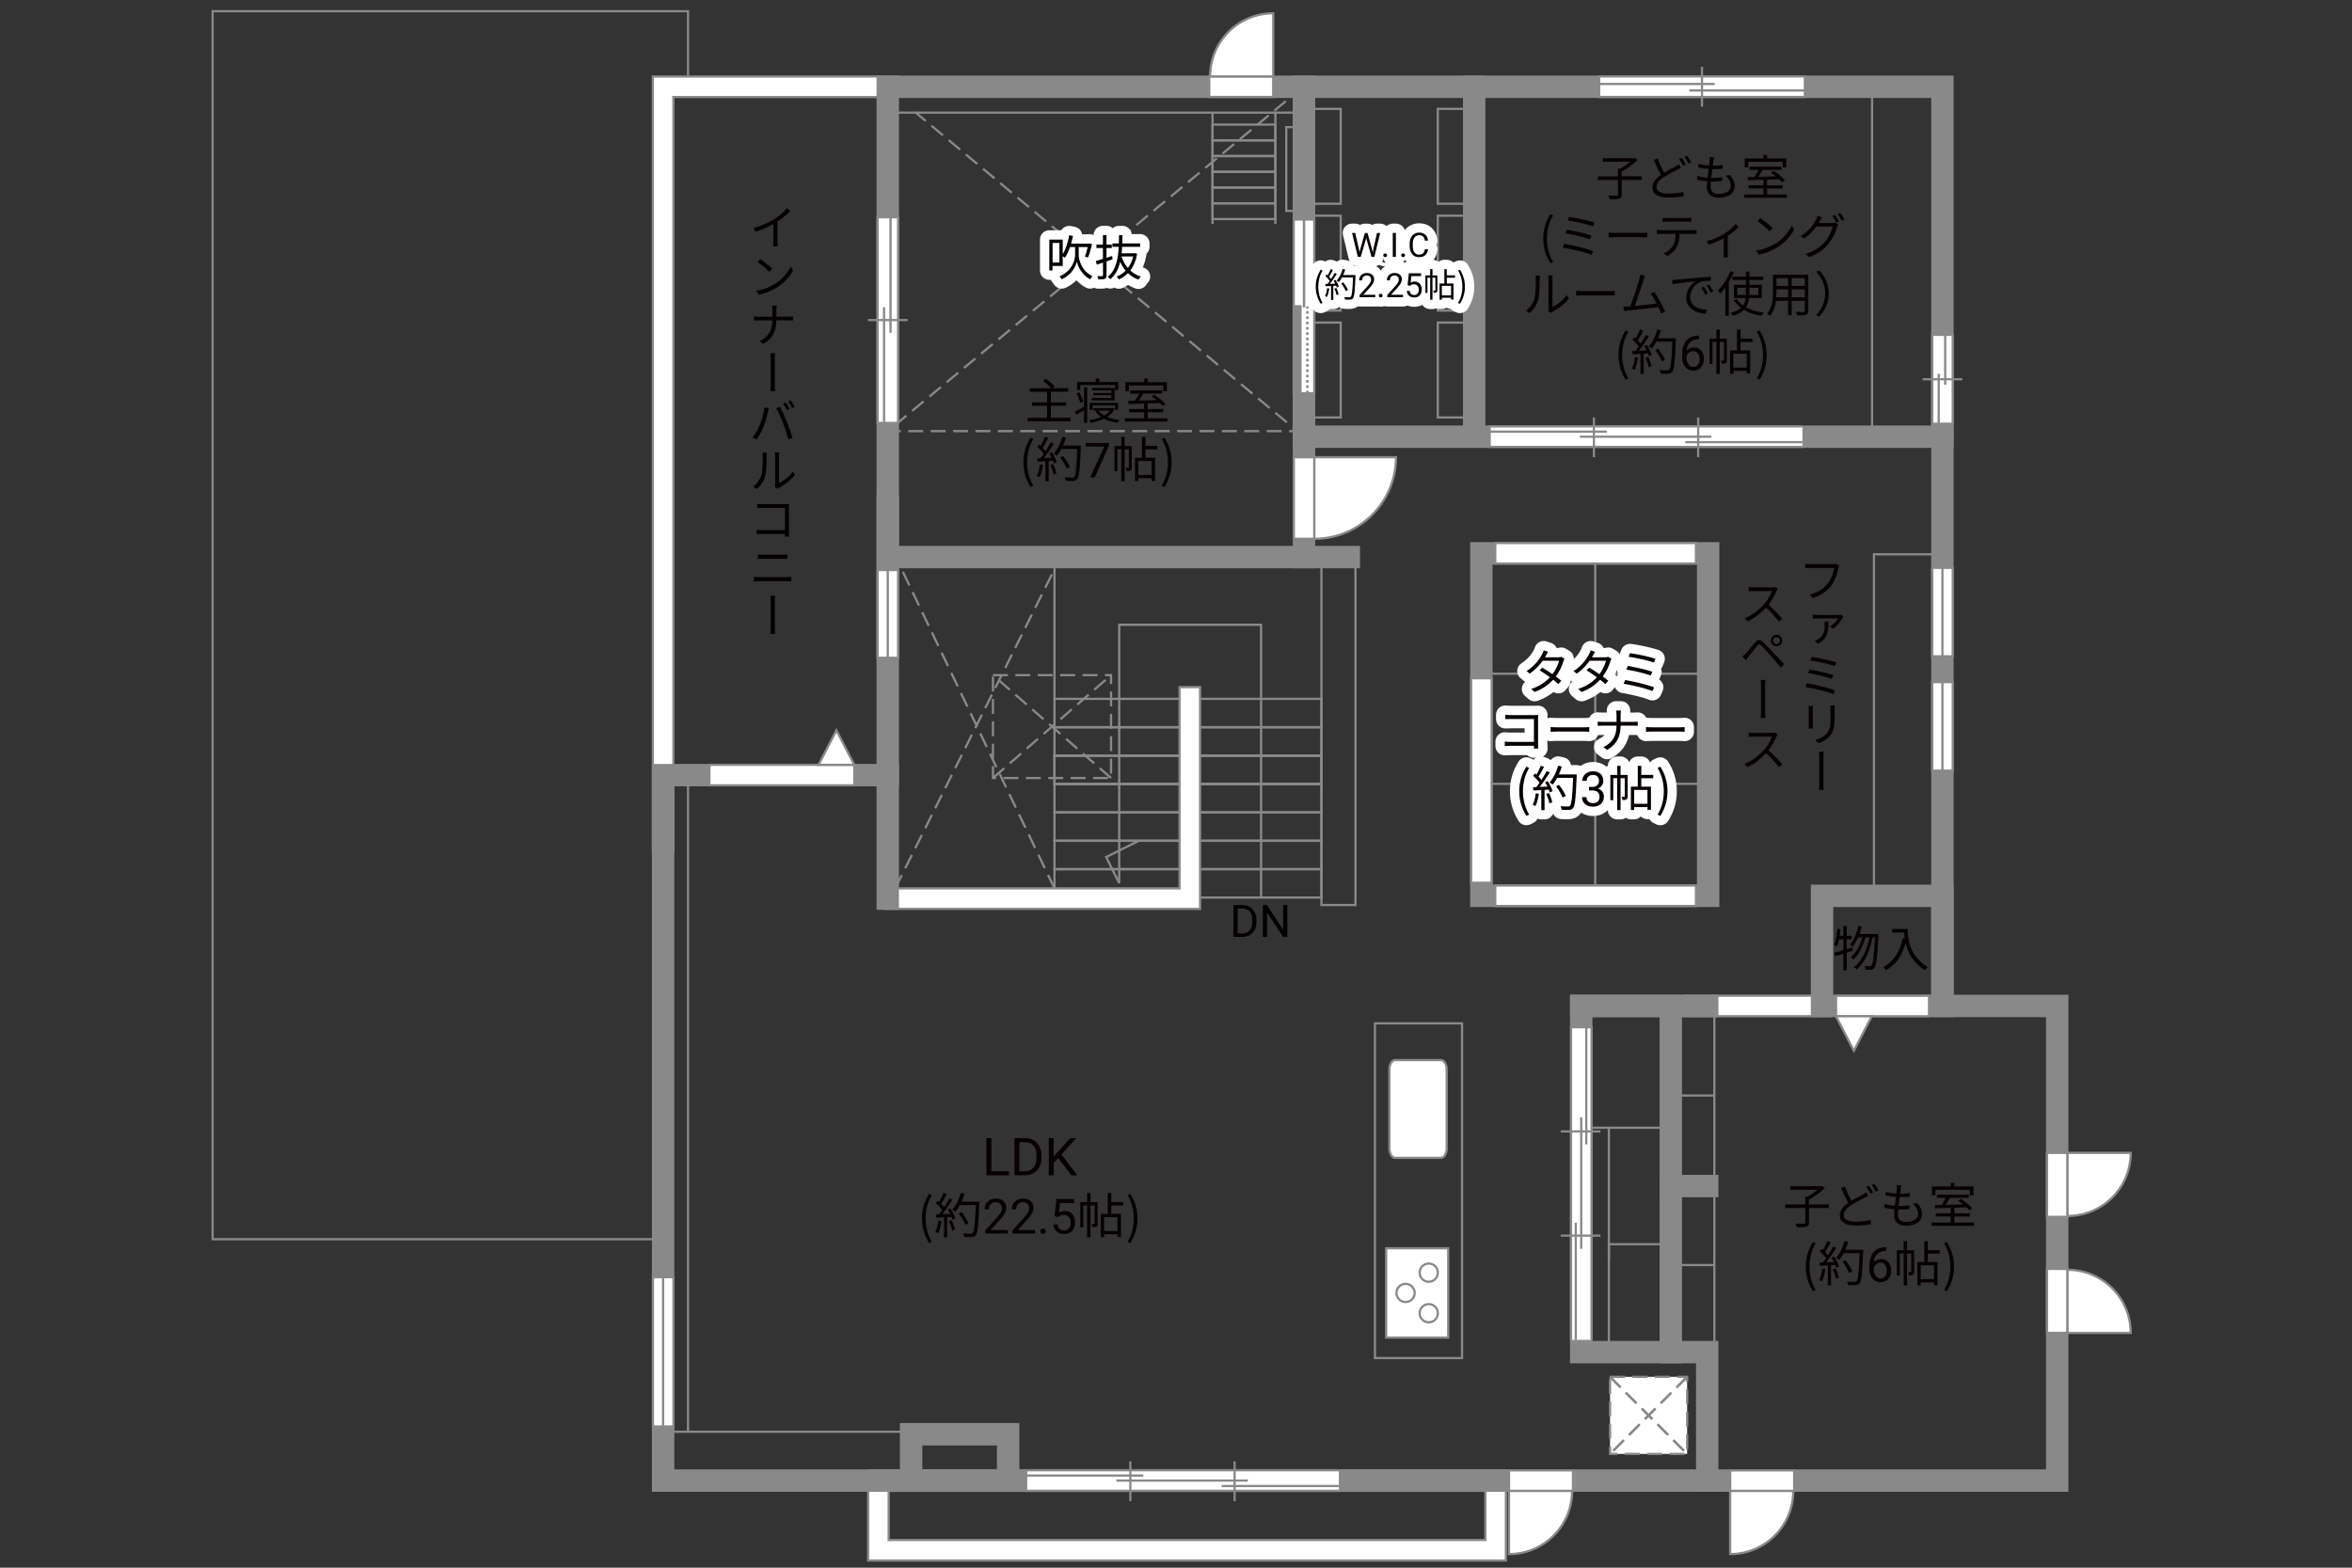 <?xml version="1.0" encoding="UTF-8"?><svg xmlns="http://www.w3.org/2000/svg" viewBox="0 0 630 420"><rect x="0" y="0" width="630" height="420" fill="#333333" stroke="none"/><defs><style>.cls-1,.cls-2,.cls-3,.cls-4,.cls-5,.cls-6,.cls-7,.cls-8,.cls-9{fill:none;}.cls-10{fill:#040000;}.cls-11{fill:#060001;}.cls-12,.cls-13,.cls-14{fill:#fff;}.cls-15{fill:#888988;}.cls-2{stroke:#fff;stroke-linecap:round;stroke-linejoin:round;stroke-width:5px;}.cls-3,.cls-4,.cls-13,.cls-7,.cls-14{stroke-width:.6px;}.cls-3,.cls-4,.cls-14{stroke-dasharray:0 0 4 2;}.cls-3,.cls-13,.cls-5,.cls-7,.cls-9,.cls-14{stroke:#898989;}.cls-4{stroke:#898988;}.cls-5,.cls-6,.cls-8{stroke-width:.65px;}.cls-6,.cls-8{stroke:#888988;}.cls-8{stroke-dasharray:0 0 0 0 .71 0 0 .71;}.cls-9{stroke-linecap:square;stroke-width:6px;}</style></defs><g id="kan"><rect class="cls-7" x="282.45" y="202.44" width="71.5" height="7.6"/><rect class="cls-7" x="282.45" y="194.83" width="71.5" height="7.6"/><rect class="cls-7" x="282.45" y="202.44" width="71.5" height="7.6"/><rect class="cls-7" x="282.45" y="210.04" width="71.5" height="7.6"/><rect class="cls-7" x="282.45" y="217.65" width="71.5" height="7.6"/><rect class="cls-7" x="282.45" y="225.25" width="71.5" height="7.6"/><rect class="cls-7" x="282.45" y="232.86" width="71.5" height="7.6"/><rect class="cls-7" x="282.45" y="187.23" width="71.5" height="7.6"/><line class="cls-7" x1="282.45" y1="187.23" x2="282.45" y2="147.5"/><rect class="cls-7" x="353.95" y="151.04" width="9.12" height="91.42"/><polyline class="cls-7" points="337.79 240.46 337.79 167.38 299.79 167.38 299.79 236.62 296.29 229.62 305.04 225.25"/><line class="cls-3" x1="282.45" y1="238" x2="240.91" y2="151.25"/><line class="cls-3" x1="239.79" y1="238" x2="282.45" y2="152.5"/><rect class="cls-7" x="349.29" y="86.42" width="9.83" height="25.42"/><rect class="cls-7" x="385.12" y="86.42" width="9.83" height="25.42"/><rect class="cls-7" x="349.29" y="57.79" width="9.83" height="25.42"/><rect class="cls-7" x="385.12" y="57.79" width="9.83" height="25.42"/><rect class="cls-7" x="349.29" y="29.17" width="9.83" height="25.42"/><rect class="cls-7" x="385.12" y="29.17" width="9.83" height="25.42"/><line class="cls-7" x1="237.79" y1="30.17" x2="349.29" y2="30.17"/><line class="cls-7" x1="324.79" y1="30.17" x2="324.79" y2="60"/><line class="cls-7" x1="341.62" y1="30.17" x2="341.62" y2="60"/><rect class="cls-7" x="344.54" y="34.06" width="3.31" height="22.44"/><rect class="cls-7" x="324.79" y="54.47" width="16.83" height="4.22"/><rect class="cls-7" x="324.79" y="50.25" width="16.83" height="4.22"/><rect class="cls-7" x="324.79" y="46.03" width="16.83" height="4.22"/><rect class="cls-7" x="324.79" y="41.81" width="16.83" height="4.22"/><rect class="cls-7" x="324.79" y="37.59" width="16.83" height="4.22"/><rect class="cls-7" x="324.79" y="33.38" width="16.83" height="4.22"/><line class="cls-7" x1="501.45" y1="115.17" x2="501.45" y2="23.25"/><polyline class="cls-3" points="349.29 115.5 237.79 115.5 345.95 25.83"/><line class="cls-3" x1="349.29" y1="117" x2="245.29" y2="30.17"/><rect class="cls-7" x="396.79" y="180.5" width="60.75" height="29.5"/><line class="cls-7" x1="427.29" y1="240" x2="427.29" y2="148.25"/><rect class="cls-7" x="501.95" y="148.5" width="16.33" height="91.5"/><line class="cls-7" x1="459.2" y1="360.25" x2="459.2" y2="271"/><line class="cls-7" x1="459.2" y1="293.5" x2="447.54" y2="293.5"/><line class="cls-7" x1="459.2" y1="338.92" x2="447.54" y2="338.92"/><rect class="cls-7" x="368.29" y="274.17" width="23.33" height="89.67"/><polyline class="cls-7" points="184.29 20.5 184.29 3 56.95 3 56.95 332 177.62 332"/><line class="cls-7" x1="242.29" y1="383.58" x2="178.45" y2="383.58"/><line class="cls-7" x1="184.29" y1="383.58" x2="184.29" y2="209.33"/></g><g id="_外壁"><polygon class="cls-13" points="174.87 228.25 174.87 20.5 237.79 20.5 240.54 20.5 240.54 26 180.37 26 180.37 228.25 174.87 228.25 174.87 228.25"/><polygon class="cls-13" points="237.04 238 315.95 238 315.95 184.08 321.45 184.08 321.45 243.5 239.79 243.5 237.04 243.5 237.04 238 237.04 238"/><path class="cls-13" d="m232.54,418.08v-24.17h170.83v24.17h-170.83Zm5.5-5.5h159.83v-13.17h-159.83v13.17h0Z"/><polygon class="cls-13" points="451.04 272.25 451.04 266.75 490.29 266.75 490.29 272.25 451.04 272.25 451.04 272.25"/><rect class="cls-9" x="237.79" y="23.25" width="111.5" height="126"/><rect class="cls-9" x="349.29" y="23.25" width="171" height="93.75"/><line class="cls-9" x1="394.87" y1="23.25" x2="394.87" y2="113.5"/><polyline class="cls-9" points="520.29 117 520.29 269.5 551.04 269.5 551.04 371 551.04 396.67 177.62 396.67 177.62 207.67 237.79 207.67 237.79 135.67"/><line class="cls-9" x1="237.79" y1="207.67" x2="237.79" y2="240.75"/><line class="cls-9" x1="349.29" y1="149.25" x2="361.29" y2="149.25"/><rect class="cls-9" x="396.79" y="148.25" width="60.75" height="91.75"/><rect class="cls-9" x="488.04" y="240" width="32.25" height="29.5"/><line class="cls-9" x1="457.29" y1="269.5" x2="423.54" y2="269.5"/><rect class="cls-9" x="423.54" y="269.5" width="24" height="92.75"/><polyline class="cls-9" points="447.54 362.25 457.29 362.25 457.29 396.67"/><line class="cls-9" x1="457.29" y1="317.75" x2="447.54" y2="317.75"/><rect class="cls-9" x="244.04" y="384.25" width="26" height="12.42"/></g><g id="_建距"><polygon class="cls-13" points="177.62 342.16 174.89 342.16 174.89 382.17 180.39 382.17 180.39 342.16 177.62 342.16"/><line class="cls-7" x1="177.62" y1="382.17" x2="177.62" y2="342.16"/><polygon class="cls-13" points="400.51 148.25 400.51 150.98 454.28 150.98 454.28 145.48 400.51 145.48 400.51 148.25"/><polygon class="cls-13" points="400.51 240 400.51 242.73 454.28 242.73 454.28 237.23 400.51 237.23 400.51 240"/><polygon class="cls-13" points="396.79 181.72 394.06 181.72 394.06 236.5 399.56 236.5 399.56 181.72 396.79 181.72"/><polygon class="cls-13" points="349.29 144.35 346.56 144.35 346.56 122.49 352.06 122.49 352.06 144.35 349.29 144.35"/><path class="cls-13" d="m352.06,144.35v-21.86h21.87c0,12.07-9.79,21.86-21.87,21.86"/><polygon class="cls-13" points="323.9 23.25 323.9 25.98 341.04 25.98 341.04 20.48 323.9 20.48 323.9 23.25"/><path class="cls-13" d="m324.13,20.48h16.91V3.56c-9.34,0-16.91,7.57-16.91,16.91"/><polygon class="cls-13" points="421.33 396.67 421.33 393.94 404.2 393.94 404.2 399.44 421.33 399.44 421.33 396.67"/><path class="cls-13" d="m421.1,399.44h-16.91v16.92c9.34,0,16.91-7.57,16.91-16.92"/><polygon class="cls-13" points="480.58 396.67 480.58 393.94 463.45 393.94 463.45 399.44 480.58 399.44 480.58 396.67"/><path class="cls-13" d="m480.35,399.44h-16.91v16.92c9.34,0,16.91-7.57,16.91-16.92"/><polygon class="cls-13" points="551.04 326.01 548.31 326.01 548.31 308.87 553.81 308.87 553.81 326.01 551.04 326.01"/><path class="cls-13" d="m553.81,325.78v-16.91h16.92c0,9.34-7.57,16.91-16.92,16.91"/><polygon class="cls-13" points="551.04 339.96 548.31 339.96 548.31 357.09 553.81 357.09 553.81 339.96 551.04 339.96"/><path class="cls-13" d="m553.81,340.19v16.91h16.92c0-9.34-7.57-16.91-16.92-16.91"/><polygon class="cls-13" points="520.29 89.7 517.56 89.7 517.56 113.53 523.06 113.53 523.06 89.7 520.29 89.7"/><line class="cls-12" x1="525.63" y1="101.61" x2="514.98" y2="101.61"/><line class="cls-7" x1="525.63" y1="101.61" x2="514.98" y2="101.61"/><line class="cls-7" x1="521.04" y1="103.09" x2="521.04" y2="89.7"/><line class="cls-7" x1="519.3" y1="113.53" x2="519.3" y2="100.14"/><polygon class="cls-13" points="428.34 23.25 428.34 25.98 483.45 25.98 483.45 20.48 428.34 20.48 428.34 23.25"/><line class="cls-7" x1="455.89" y1="17.9" x2="455.89" y2="28.56"/><line class="cls-7" x1="459.31" y1="22.5" x2="428.34" y2="22.5"/><line class="cls-7" x1="483.45" y1="24.24" x2="452.48" y2="24.24"/><polygon class="cls-13" points="237.79 58.2 235.06 58.2 235.06 113.31 240.56 113.31 240.56 58.19 237.79 58.2"/><line class="cls-7" x1="243.13" y1="85.75" x2="232.48" y2="85.75"/><line class="cls-7" x1="238.54" y1="89.16" x2="238.54" y2="58.2"/><line class="cls-7" x1="236.8" y1="113.31" x2="236.8" y2="82.33"/><polyline class="cls-13" points="482.79 114.23 399.02 114.23 399.02 117 399.02 119.73 482.79 119.73"/><line class="cls-7" x1="451.41" y1="118.46" x2="482.79" y2="118.46"/><line class="cls-7" x1="399.02" y1="115.64" x2="430.41" y2="115.64"/><line class="cls-7" x1="423.19" y1="117" x2="458.4" y2="117"/><line class="cls-7" x1="426.94" y1="111.84" x2="426.94" y2="122.5"/><line class="cls-7" x1="454.87" y1="111.84" x2="454.87" y2="122.5"/><polyline class="cls-13" points="358.62 393.9 274.86 393.9 274.86 396.67 274.86 399.4 358.62 399.4"/><line class="cls-7" x1="327.24" y1="398.12" x2="358.62" y2="398.12"/><line class="cls-7" x1="274.85" y1="395.31" x2="306.24" y2="395.31"/><line class="cls-7" x1="299.03" y1="396.66" x2="334.23" y2="396.66"/><line class="cls-7" x1="302.77" y1="391.51" x2="302.77" y2="402.17"/><line class="cls-7" x1="330.7" y1="391.51" x2="330.7" y2="402.17"/><polyline class="cls-13" points="426.31 358.96 426.31 275.2 423.54 275.2 420.81 275.2 420.81 358.96"/><line class="cls-7" x1="422.08" y1="327.58" x2="422.08" y2="358.96"/><line class="cls-7" x1="424.9" y1="275.19" x2="424.9" y2="306.58"/><line class="cls-7" x1="423.54" y1="299.37" x2="423.54" y2="334.57"/><line class="cls-7" x1="428.69" y1="303.12" x2="418.04" y2="303.12"/><line class="cls-7" x1="428.69" y1="331.04" x2="418.04" y2="331.04"/><polygon class="cls-13" points="491.79 269.5 491.79 266.77 516.71 266.77 516.71 272.27 491.79 272.27 491.79 269.5"/><polygon class="cls-13" points="491.79 272.27 496.58 281.51 501.37 272.27 491.79 272.27"/><polygon class="cls-13" points="228.83 207.67 228.83 210.4 190.01 210.4 190.01 204.9 228.83 204.9 228.83 207.67"/><polygon class="cls-13" points="228.83 204.9 224.04 195.66 219.25 204.9 228.83 204.9"/><polygon class="cls-13" points="520.29 152.12 517.56 152.12 517.56 175.84 523.06 175.84 523.06 152.12 520.29 152.12"/><line class="cls-7" x1="520.29" y1="175.84" x2="520.29" y2="152.12"/><polygon class="cls-13" points="520.29 182.74 517.56 182.74 517.56 206.47 523.06 206.47 523.06 182.74 520.29 182.74"/><line class="cls-7" x1="520.29" y1="206.47" x2="520.29" y2="182.74"/><polygon class="cls-13" points="237.79 152.72 235.06 152.72 235.06 176.23 240.56 176.23 240.56 152.72 237.79 152.72"/><line class="cls-7" x1="237.79" y1="176.23" x2="237.79" y2="152.72"/><polygon class="cls-13" points="349.31 105.36 352.04 105.36 352.04 58.81 346.54 58.81 346.54 105.36 349.31 105.36"/><line class="cls-1" x1="349.31" y1="58.81" x2="349.31" y2="105.36"/><rect class="cls-15" x="346.54" y="82.08" width="1.78" height="23.28"/><rect class="cls-6" x="346.54" y="82.08" width="1.78" height="23.28"/><line class="cls-8" x1="350.18" y1="105.36" x2="350.18" y2="82.08"/><path class="cls-12" d="m349.29,82.08l.07-23.28-.07,23.28Z"/><line class="cls-5" x1="349.29" y1="82.38" x2="349.29" y2="58.75"/><path class="cls-13" d="m386.01,284c.83,0,1.5,1.15,1.5,2.57v21.05c0,1.42-.67,2.58-1.5,2.58h-12.34c-.83,0-1.51-1.16-1.51-2.58v-21.05c0-1.42.68-2.57,1.51-2.57h12.34Z"/><rect class="cls-13" x="371.28" y="334.42" width="16.63" height="23.93"/><path class="cls-13" d="m382.7,343.4c-1.35,0-2.44-1.09-2.44-2.44s1.09-2.45,2.44-2.45,2.44,1.1,2.44,2.45-1.09,2.44-2.44,2.44Z"/><path class="cls-13" d="m382.7,354.26c-1.35,0-2.44-1.1-2.44-2.44s1.09-2.44,2.44-2.44,2.44,1.09,2.44,2.44-1.09,2.44-2.44,2.44Z"/><path class="cls-13" d="m376.49,348.83c-1.34,0-2.43-1.09-2.43-2.44s1.09-2.44,2.43-2.44,2.44,1.1,2.44,2.44-1.09,2.44-2.44,2.44Z"/><line class="cls-7" x1="426.31" y1="302.13" x2="445.12" y2="302.13"/><rect class="cls-7" x="430.95" y="333.33" width="14" height="28.92"/><line class="cls-7" x1="430.95" y1="337.5" x2="430.95" y2="302.13"/><rect class="cls-14" x="431.26" y="368.87" width="20.65" height="20.65"/><line class="cls-4" x1="451.91" y1="368.87" x2="431.26" y2="389.53"/><line class="cls-3" x1="451.91" y1="368.87" x2="431.26" y2="389.53"/><line class="cls-4" x1="431.26" y1="368.87" x2="451.91" y2="389.53"/><line class="cls-3" x1="431.26" y1="368.87" x2="451.91" y2="389.53"/></g><g id="_文字"><path class="cls-11" d="m439.75,48.21h-5.36v3.89c0,.65-.17.95-.65,1.11-.48.16-1.33.18-2.56.17-.08-.27-.25-.72-.42-.99,1.04.04,2,.04,2.27.03.29-.01.36-.08.36-.31v-3.89h-5.37v-.96h5.37v-2.08h.61c.92-.51,1.92-1.2,2.68-1.85h-7.32v-.94h8.33l.23-.05.7.53c-1.11,1.12-2.81,2.33-4.25,3.11v1.27h5.36v.96Z"/><path class="cls-11" d="m445.76,46.27c1.14-.69,2.33-1.26,3.04-1.66.36-.22.65-.39.92-.61l.52.95c-.29.17-.61.34-.99.53-.88.47-2.34,1.14-3.6,1.99-1.21.78-1.94,1.64-1.94,2.63,0,1.08,1.03,1.76,3.08,1.76,1.42,0,3.15-.18,4.16-.44v1.16c-.99.18-2.5.33-4.12.33-2.44,0-4.2-.73-4.2-2.68,0-1.35.84-2.41,2.25-3.37-.6-1.08-1.29-2.6-1.9-4l1.03-.43c.52,1.43,1.18,2.83,1.74,3.86Zm5.77-2.2l-.7.31c-.26-.53-.7-1.31-1.07-1.81l.7-.3c.33.47.79,1.26,1.07,1.79Zm1.46-.55l-.69.31c-.29-.56-.71-1.3-1.09-1.79l.69-.29c.35.47.85,1.29,1.09,1.77Z"/><path class="cls-11" d="m458.96,43.05c-.04.34-.1.79-.18,1.34,1,0,1.88-.05,2.64-.17l-.03.98c-.83.08-1.59.12-2.64.12h-.09c-.09.77-.2,1.59-.29,2.35h.25c.88,0,1.79-.04,2.7-.17l-.03.99c-.86.09-1.66.13-2.55.13h-.47c-.05.52-.08.98-.08,1.29,0,1.26.7,2.04,2.18,2.04,1.98,0,3.24-.87,3.24-2.21,0-.87-.47-1.85-1.42-2.65l1.14-.23c.9.99,1.33,1.89,1.33,3,0,1.94-1.72,3.11-4.29,3.11-1.77,0-3.19-.77-3.19-2.9,0-.36.04-.88.1-1.5-.98-.08-1.92-.22-2.72-.47l.05-1c.86.3,1.85.46,2.77.53.08-.77.18-1.59.29-2.35-.95-.08-1.98-.25-2.79-.46l.05-.95c.82.26,1.88.42,2.85.48.06-.52.12-.99.14-1.37.04-.44.04-.68.01-.92l1.17.08c-.09.35-.13.62-.17.91Z"/><path class="cls-11" d="m478.62,52.11v.87h-11.44v-.87h5.17v-1.62h-3.99v-.86h3.99v-1.46c-1.57.05-3.03.09-4.17.13l-.05-.88c.53-.01,1.14-.01,1.81-.03.38-.56.79-1.27,1.1-1.88h-2.39v-.86h8.54v.86h-5.04c-.36.61-.79,1.29-1.2,1.86,1.46-.04,3.09-.08,4.72-.13-.43-.35-.88-.69-1.3-.98l.69-.48c1.09.69,2.41,1.74,3.02,2.5l-.73.55c-.2-.23-.46-.51-.77-.79-1.08.04-2.18.08-3.25.1v1.5h4.16v.86h-4.16v1.62h5.29Zm-10.36-7.27h-.92v-2.39h5.02v-.96h.97v.96h5.12v2.39h-.96v-1.5h-9.23v1.5Z"/><path class="cls-11" d="m413.37,63.92c0-2.55.71-4.65,1.91-6.59l.74.34c-1.13,1.86-1.66,4.04-1.66,6.25s.53,4.41,1.66,6.25l-.74.35c-1.2-1.95-1.91-4.04-1.91-6.6Z"/><path class="cls-11" d="m426.73,67.28l-.44,1c-1.73-.75-5.59-1.62-7.7-1.96l.4-.99c2.18.34,5.95,1.23,7.74,1.95Zm-.47-4.17l-.42,1c-1.51-.6-4.68-1.31-6.53-1.59l.39-.98c1.78.3,4.93.96,6.55,1.56Zm.86-3.48l-.42,1c-1.59-.57-4.99-1.31-6.79-1.55l.38-.96c1.69.21,5.19.94,6.83,1.51Z"/><path class="cls-11" d="m432.7,62.39h7.12c.65,0,1.12-.04,1.4-.06v1.27c-.26-.01-.81-.06-1.39-.06h-7.14c-.71,0-1.4.03-1.81.06v-1.27c.39.03,1.08.06,1.81.06Z"/><path class="cls-11" d="m444.93,61.67h8.51c.27,0,.7-.01,1.01-.06v1.08c-.29-.01-.7-.03-1.01-.03h-3.54c-.04,1.4-.25,2.59-.77,3.55-.47.87-1.46,1.81-2.56,2.38l-.96-.72c1.01-.42,1.95-1.17,2.46-1.99.57-.91.71-2,.75-3.22h-3.9c-.39,0-.77,0-1.13.03v-1.08c.36.04.73.06,1.13.06Zm1.6-3.25h5.27c.36,0,.83-.03,1.21-.08v1.08c-.38-.03-.83-.04-1.21-.04h-5.25c-.43,0-.86.01-1.18.04v-1.08c.36.04.75.08,1.17.08Z"/><path class="cls-11" d="m461.83,62.64c1.24-.75,2.43-1.82,3.09-2.65l.81.78c-.65.72-1.75,1.66-2.94,2.43v4.63c0,.4.01.94.07,1.14h-1.2c.03-.21.05-.74.05-1.14v-3.98c-1.09.58-2.6,1.26-4.07,1.72l-.49-.96c1.72-.4,3.63-1.31,4.68-1.96Z"/><path class="cls-11" d="m475.6,65.24c2-1.26,3.59-3.19,4.34-4.78l.62,1.1c-.88,1.62-2.41,3.39-4.37,4.63-1.3.82-2.94,1.61-5.11,2.02l-.69-1.07c2.27-.34,3.96-1.13,5.2-1.9Zm-.77-4.12l-.82.82c-.65-.68-2.28-2.07-3.24-2.72l.74-.79c.92.61,2.59,1.96,3.31,2.69Z"/><path class="cls-11" d="m487.44,59.2c-.09.18-.2.36-.3.55h3.52c.35,0,.64-.04.85-.12l.86.52c-.1.18-.23.48-.3.69-.35,1.31-1.14,3.07-2.3,4.49-1.18,1.44-2.74,2.63-5.17,3.54l-.95-.86c2.39-.7,4.02-1.87,5.2-3.26,1-1.18,1.81-2.87,2.07-4.06h-4.38c-.79,1.1-1.87,2.26-3.3,3.2l-.9-.66c2.24-1.34,3.51-3.24,4.08-4.39.13-.23.33-.7.4-1.04l1.2.4c-.21.34-.44.78-.57,1.01Zm5.13.14l-.7.31c-.26-.52-.7-1.31-1.05-1.79l.69-.3c.33.47.79,1.25,1.07,1.78Zm1.46-.53l-.7.31c-.29-.56-.72-1.3-1.08-1.78l.69-.3c.34.48.84,1.29,1.09,1.77Z"/><path class="cls-11" d="m410.99,80.02c.38-1.18.39-3.78.39-5.23,0-.39-.04-.68-.09-.95h1.2c-.01.16-.07.55-.07.94,0,1.44-.05,4.23-.4,5.52-.39,1.39-1.22,2.67-2.31,3.58l-.97-.66c1.09-.78,1.87-1.94,2.26-3.2Zm3.78,2.53v-7.79c0-.49-.07-.87-.08-.96h1.2c-.01.09-.05.47-.05.96v7.5c1.2-.55,2.79-1.73,3.8-3.2l.61.88c-1.12,1.52-2.93,2.86-4.43,3.6-.21.12-.35.22-.44.3l-.69-.57c.05-.21.09-.47.09-.73Z"/><path class="cls-11" d="m424,77.99h7.12c.65,0,1.12-.04,1.4-.06v1.27c-.26-.01-.81-.06-1.39-.06h-7.14c-.71,0-1.4.03-1.81.06v-1.27c.39.03,1.08.06,1.81.06Z"/><path class="cls-11" d="m440.21,75.07c-.38,1.22-1.66,5.21-2.31,6.9,1.91-.18,4.41-.46,5.84-.65-.52-1.03-1.1-2.04-1.59-2.67l.97-.44c.92,1.34,2.34,3.95,2.89,5.29l-1.09.49c-.17-.47-.42-1.07-.72-1.7-2,.26-6.36.74-8.1.9-.33.03-.7.09-1.08.14l-.2-1.21c.39.01.83,0,1.21-.01.2-.01.42-.03.65-.04.73-1.79,2.05-5.95,2.42-7.23.16-.6.21-.91.25-1.25l1.3.26c-.13.33-.27.66-.44,1.21Z"/><path class="cls-11" d="m449.05,74.94c.85-.09,3.3-.34,5.69-.53,1.42-.12,2.64-.2,3.51-.23v1.04c-.74,0-1.89.01-2.55.21-1.85.6-2.98,2.57-2.98,4.12,0,2.54,2.37,3.34,4.49,3.42l-.38,1.08c-2.41-.09-5.15-1.38-5.15-4.28,0-2.03,1.24-3.68,2.43-4.39-1.39.16-4.71.47-6.11.77l-.12-1.13c.49-.01.91-.04,1.16-.06Zm8.4,3.68l-.66.31c-.3-.62-.68-1.3-1.07-1.83l.66-.29c.3.43.79,1.24,1.07,1.81Zm1.48-.56l-.68.33c-.31-.64-.69-1.27-1.09-1.82l.64-.3c.31.43.83,1.22,1.13,1.79Z"/><path class="cls-11" d="m464.41,72.94c-.36.91-.83,1.83-1.34,2.7v8.97h-.92v-7.58c-.46.64-.95,1.21-1.43,1.69-.09-.22-.36-.73-.55-.94,1.31-1.23,2.57-3.17,3.33-5.14l.91.29Zm4.12,6.9c-.1.9-.34,1.74-.86,2.5,1.3.71,2.94,1.16,4.78,1.38-.21.21-.44.58-.57.87-1.83-.27-3.46-.78-4.78-1.57-.65.64-1.59,1.18-2.94,1.59-.1-.21-.38-.61-.58-.81,1.27-.33,2.13-.77,2.74-1.31-.77-.57-1.4-1.27-1.88-2.11l.81-.26c.39.68.95,1.25,1.64,1.73.42-.6.61-1.29.7-2h-3.15v-3.56h3.21v-1.27h-3.59v-.88h3.59v-1.38h.95v1.38h3.74v.88h-3.74v1.27h3.31v3.56h-3.38Zm-.9-.82c.01-.19.01-.39.01-.58v-1.34h-2.31v1.92h2.3Zm.96-1.92v1.34c0,.2,0,.39-.01.58h2.41v-1.92h-2.39Z"/><path class="cls-11" d="m484.36,83.25c0,.62-.17.91-.58,1.08-.44.16-1.2.17-2.42.16-.04-.26-.2-.68-.33-.94.91.04,1.79.03,2.03.03.26-.01.35-.09.35-.34v-2.64h-3.5v3.83h-.96v-3.83h-3.25c-.2,1.44-.64,2.93-1.62,4.03-.14-.2-.53-.52-.74-.64,1.43-1.61,1.56-3.9,1.56-5.71v-4.68h9.46v9.65Zm-5.41-3.58v-2.16h-3.11v.77c0,.43-.01.91-.05,1.39h3.16Zm-3.11-5.15v2.08h3.11v-2.08h-3.11Zm7.57,0h-3.5v2.08h3.5v-2.08Zm0,5.15v-2.16h-3.5v2.16h3.5Z"/><path class="cls-11" d="m487.25,84.81l-.78-.4c1.5-1.55,2.42-3.47,2.42-5.79s-.92-4.24-2.42-5.79l.78-.4c1.56,1.59,2.59,3.65,2.59,6.19s-1.03,4.6-2.59,6.19Z"/><path class="cls-11" d="m433.52,95.12c0-2.55.71-4.65,1.91-6.59l.74.34c-1.13,1.86-1.66,4.04-1.66,6.25s.53,4.41,1.66,6.25l-.74.35c-1.2-1.95-1.91-4.04-1.91-6.6Z"/><path class="cls-11" d="m438.77,95.8c-.18,1.22-.49,2.47-.92,3.3-.16-.12-.55-.3-.75-.36.43-.79.7-1.95.84-3.09l.83.16Zm2.38-3.37c.53.83,1.11,1.94,1.29,2.64l-.77.36c-.05-.22-.13-.47-.25-.74l-1.13.06v5.41h-.87v-5.36l-2.12.1-.08-.87c.26,0,.56-.01.86-.03.29-.34.58-.73.87-1.16-.4-.58-1.09-1.31-1.7-1.86l.49-.64c.13.1.26.22.39.34.43-.73.88-1.7,1.16-2.42l.86.33c-.44.87-.99,1.91-1.48,2.61.31.31.58.62.79.9.53-.82,1.03-1.66,1.39-2.37l.83.36c-.75,1.22-1.79,2.76-2.69,3.87.65-.03,1.37-.06,2.08-.09-.2-.4-.42-.81-.64-1.16l.71-.31Zm.34,3.16c.38.79.75,1.82.87,2.5l-.77.26c-.12-.68-.48-1.72-.83-2.52l.73-.23Zm7.4-4.48c-.23,5.82-.42,7.84-.95,8.48-.3.38-.58.47-1.08.52-.43.04-1.22.03-2-.03-.03-.27-.13-.69-.31-.95.87.08,1.66.08,1.99.08.25,0,.42-.03.56-.19.43-.44.65-2.42.84-7.49h-4.26c-.36.69-.78,1.31-1.21,1.82-.18-.16-.61-.44-.85-.57,1-1.08,1.83-2.78,2.31-4.5l.97.22c-.22.73-.48,1.44-.79,2.12h4.77v.49Zm-3.76,5.72c-.3-.79-1.03-2.08-1.76-3.03l.78-.38c.73.91,1.51,2.15,1.82,2.96l-.84.44Z"/><path class="cls-11" d="m455.1,89.91v1h-.22c-.91.02-1.64.29-2.18.81-.54.52-.85,1.26-.94,2.22.49-.56,1.15-.84,1.99-.84s1.45.28,1.93.85c.48.57.72,1.3.72,2.2,0,.95-.26,1.71-.78,2.29s-1.21.86-2.08.86-1.6-.34-2.15-1.02c-.55-.68-.83-1.55-.83-2.62v-.45c0-1.7.36-3,1.09-3.9s1.81-1.36,3.24-1.38h.21Zm-1.54,4.16c-.4,0-.77.12-1.11.36s-.57.54-.7.91v.43c0,.76.17,1.38.51,1.84.34.47.77.7,1.28.7s.94-.19,1.25-.58c.3-.39.45-.9.45-1.53s-.15-1.15-.46-1.54-.71-.59-1.22-.59Z"/><path class="cls-11" d="m462.56,96.48c0,.39-.05.65-.3.81-.25.16-.58.18-1.08.18-.03-.25-.13-.62-.25-.87.35.01.61.01.71,0,.1,0,.13-.03.13-.13v-4.86h-1.12v8.55h-.9v-8.55h-1.05v5.9h-.78v-6.77h1.83v-2.44h.9v2.44h1.9v5.75Zm3.65-4.85v2.25h2.59v6.21h-.94v-.73h-3.56v.77h-.88v-6.25h1.85v-5.58h.95v2.42h3.19v.91h-3.19Zm1.65,3.13h-3.56v3.72h3.56v-3.72Z"/><path class="cls-11" d="m470.58,101.37c1.12-1.85,1.66-4.04,1.66-6.25s-.55-4.39-1.66-6.25l.73-.34c1.21,1.94,1.92,4.04,1.92,6.59s-.72,4.65-1.92,6.6l-.73-.35Z"/><path class="cls-11" d="m286.75,111.93v.95h-11.49v-.95h5.2v-3.2h-4v-.92h4v-2.85h-4.6v-.95h5.71c-.51-.6-1.43-1.42-2.21-1.99l.78-.55c.83.6,1.87,1.48,2.38,2.09l-.61.44h4.2v.95h-4.62v2.85h4.08v.92h-4.08v3.2h5.27Z"/><path class="cls-11" d="m290.35,103.77h.87v9.52h-.87v-3.35c-.69.4-1.39.81-2,1.17l-.43-.85c.62-.29,1.52-.78,2.43-1.26v-5.23Zm-1.01,4.16c-.14-.68-.57-1.74-.97-2.52l.75-.32c.43.79.84,1.81,1.01,2.48l-.79.36Zm.03-3.47h-.87v-2.11h5v-.92h.95v.92h5.1v2.11h-.9v-1.3h-9.28v1.3Zm9.2,5.07c-.44.9-1.14,1.61-2,2.17.96.4,2.11.69,3.31.82-.19.19-.43.55-.52.75-1.35-.18-2.59-.56-3.63-1.1-1.09.55-2.35.91-3.63,1.12-.08-.21-.26-.55-.4-.74,1.13-.16,2.26-.43,3.25-.84-.62-.43-1.14-.94-1.52-1.52l.52-.18h-1.05v-.68h4.98l.16-.04.53.25Zm.05.25v-1.16h-5.93v1.16h-.83v-1.86h7.62v1.86h-.86Zm-.94-3.17v-.73h-4.86v-.6h4.86v-.69h-5.2v-.65h6.1v3.33h-6.16v-.66h5.27Zm-3.46,3.39c.38.49.9.94,1.53,1.3.64-.35,1.17-.78,1.57-1.3h-3.11Z"/><path class="cls-11" d="m312.72,112.06v.87h-11.44v-.87h5.17v-1.62h-3.99v-.86h3.99v-1.46c-1.57.05-3.03.09-4.17.13l-.05-.88c.53-.01,1.14-.01,1.81-.03.38-.56.79-1.27,1.1-1.88h-2.39v-.86h8.54v.86h-5.04c-.36.61-.79,1.29-1.2,1.86,1.46-.04,3.09-.08,4.72-.13-.43-.35-.88-.69-1.3-.98l.69-.48c1.09.69,2.41,1.74,3.02,2.5l-.73.55c-.19-.23-.45-.51-.77-.79-1.08.04-2.18.08-3.25.1v1.5h4.16v.86h-4.16v1.62h5.29Zm-10.36-7.27h-.92v-2.39h5.02v-.96h.98v.96h5.12v2.39h-.96v-1.5h-9.23v1.5Z"/><path class="cls-11" d="m274.13,123.86c0-2.55.71-4.65,1.91-6.59l.74.34c-1.13,1.86-1.66,4.04-1.66,6.25s.53,4.41,1.66,6.25l-.74.35c-1.2-1.95-1.91-4.04-1.91-6.6Z"/><path class="cls-11" d="m279.38,124.55c-.18,1.22-.49,2.47-.92,3.3-.16-.12-.55-.3-.75-.36.43-.79.7-1.95.85-3.09l.83.16Zm2.38-3.37c.53.83,1.1,1.94,1.29,2.64l-.77.36c-.05-.22-.13-.47-.25-.74l-1.13.07v5.41h-.87v-5.36l-2.12.1-.08-.87c.26,0,.56-.01.86-.03.29-.34.58-.73.87-1.16-.4-.58-1.09-1.31-1.7-1.86l.49-.64c.13.1.26.22.39.34.43-.73.88-1.7,1.16-2.42l.86.33c-.44.87-.99,1.91-1.48,2.61.31.31.58.62.79.9.53-.82,1.03-1.66,1.39-2.37l.83.36c-.75,1.22-1.79,2.76-2.69,3.87.65-.03,1.37-.06,2.08-.09-.19-.4-.42-.81-.64-1.16l.71-.31Zm.34,3.16c.38.79.75,1.82.87,2.5l-.77.26c-.12-.68-.48-1.72-.83-2.52l.73-.23Zm7.4-4.49c-.23,5.82-.42,7.84-.95,8.48-.3.38-.58.47-1.08.52-.43.04-1.22.03-2-.03-.03-.27-.13-.69-.31-.95.87.08,1.66.08,1.99.08.25,0,.42-.03.56-.19.43-.44.65-2.42.84-7.49h-4.26c-.36.69-.78,1.31-1.21,1.82-.18-.16-.61-.44-.84-.57,1-1.08,1.83-2.78,2.31-4.5l.98.22c-.22.73-.48,1.44-.79,2.12h4.77v.49Zm-3.76,5.72c-.3-.79-1.03-2.08-1.75-3.03l.78-.38c.73.91,1.51,2.15,1.82,2.96l-.85.44Z"/><path class="cls-11" d="m297.06,119.33l-3.83,8.58h-1.23l3.81-8.28h-5v-.96h6.25v.66Z"/><path class="cls-11" d="m303.16,125.23c0,.39-.05.65-.3.81-.25.16-.58.18-1.08.18-.03-.25-.13-.62-.25-.87.35.01.61.01.71,0,.1,0,.13-.03.13-.13v-4.86h-1.12v8.55h-.9v-8.55h-1.05v5.9h-.78v-6.77h1.83v-2.44h.9v2.44h1.9v5.75Zm3.65-4.85v2.25h2.59v6.21h-.94v-.73h-3.56v.77h-.88v-6.25h1.85v-5.58h.95v2.42h3.19v.91h-3.19Zm1.65,3.13h-3.56v3.72h3.56v-3.72Z"/><path class="cls-11" d="m311.18,130.12c1.12-1.85,1.66-4.04,1.66-6.25s-.55-4.39-1.66-6.25l.73-.34c1.21,1.94,1.92,4.04,1.92,6.59s-.71,4.65-1.92,6.6l-.73-.35Z"/><path class="cls-11" d="m489.91,323.63h-5.36v3.89c0,.65-.17.95-.65,1.11-.48.16-1.33.18-2.56.17-.08-.27-.25-.72-.42-.99,1.04.04,2,.04,2.27.03.29-.01.36-.08.36-.31v-3.89h-5.37v-.96h5.37v-2.08h.61c.92-.51,1.92-1.2,2.68-1.85h-7.32v-.94h8.33l.23-.05.7.53c-1.11,1.12-2.81,2.33-4.25,3.11v1.27h5.36v.96Z"/><path class="cls-11" d="m495.93,321.69c1.14-.69,2.33-1.26,3.04-1.66.36-.22.65-.39.92-.61l.52.95c-.29.17-.61.34-.99.53-.88.47-2.34,1.14-3.6,1.99-1.21.78-1.94,1.64-1.94,2.63,0,1.08,1.03,1.76,3.08,1.76,1.42,0,3.15-.18,4.16-.44v1.16c-.99.18-2.5.33-4.12.33-2.44,0-4.2-.73-4.2-2.68,0-1.35.84-2.41,2.25-3.37-.6-1.08-1.29-2.6-1.9-4l1.03-.43c.52,1.43,1.18,2.83,1.74,3.86Zm5.77-2.2l-.7.31c-.26-.53-.7-1.31-1.07-1.81l.7-.3c.33.47.79,1.26,1.07,1.79Zm1.46-.55l-.69.31c-.29-.56-.71-1.3-1.09-1.79l.69-.29c.35.47.85,1.29,1.09,1.77Z"/><path class="cls-11" d="m509.13,318.47c-.04.34-.1.79-.18,1.34,1,0,1.88-.05,2.64-.17l-.03.98c-.83.08-1.59.12-2.64.12h-.09c-.09.77-.2,1.59-.29,2.35h.25c.88,0,1.79-.04,2.7-.17l-.03.99c-.86.09-1.66.13-2.55.13h-.47c-.05.52-.08.98-.08,1.29,0,1.26.7,2.04,2.18,2.04,1.98,0,3.24-.87,3.24-2.21,0-.87-.47-1.85-1.42-2.65l1.14-.23c.9.99,1.33,1.89,1.33,3,0,1.94-1.72,3.11-4.29,3.11-1.77,0-3.19-.77-3.19-2.9,0-.36.04-.88.1-1.5-.98-.08-1.92-.22-2.72-.47l.05-1c.86.3,1.85.46,2.77.53.08-.77.18-1.59.29-2.35-.95-.08-1.98-.25-2.79-.46l.05-.95c.82.26,1.88.42,2.85.48.06-.52.12-.99.14-1.37.04-.44.04-.68.01-.92l1.17.08c-.09.35-.13.62-.17.91Z"/><path class="cls-11" d="m528.78,327.53v.87h-11.44v-.87h5.17v-1.62h-3.99v-.86h3.99v-1.46c-1.57.05-3.03.09-4.17.13l-.05-.88c.53-.01,1.14-.01,1.81-.03.38-.56.79-1.27,1.1-1.88h-2.39v-.86h8.54v.86h-5.04c-.36.61-.79,1.29-1.2,1.86,1.46-.04,3.09-.08,4.72-.13-.43-.35-.88-.69-1.3-.98l.69-.48c1.09.69,2.41,1.74,3.02,2.5l-.73.55c-.2-.23-.46-.51-.77-.79-1.08.04-2.18.08-3.25.1v1.5h4.16v.86h-4.16v1.62h5.29Zm-10.36-7.27h-.92v-2.39h5.02v-.96h.97v.96h5.12v2.39h-.96v-1.5h-9.23v1.5Z"/><path class="cls-11" d="m483.69,339.33c0-2.55.71-4.65,1.91-6.59l.74.34c-1.13,1.86-1.66,4.04-1.66,6.25s.53,4.41,1.66,6.25l-.74.35c-1.2-1.95-1.91-4.04-1.91-6.6Z"/><path class="cls-11" d="m488.94,340.02c-.18,1.22-.49,2.47-.92,3.3-.16-.12-.55-.3-.75-.36.43-.79.7-1.95.84-3.09l.83.16Zm2.38-3.37c.53.83,1.11,1.94,1.29,2.64l-.77.36c-.05-.22-.13-.47-.25-.74l-1.13.07v5.41h-.87v-5.36l-2.12.1-.08-.87c.26,0,.56-.01.86-.03.29-.34.58-.73.87-1.16-.4-.58-1.09-1.31-1.7-1.86l.49-.64c.13.1.26.22.39.34.43-.73.88-1.7,1.16-2.42l.86.33c-.44.87-.99,1.91-1.48,2.61.31.31.58.62.79.9.53-.82,1.03-1.66,1.39-2.37l.83.36c-.75,1.22-1.79,2.76-2.69,3.87.65-.03,1.37-.06,2.08-.09-.2-.4-.42-.81-.64-1.16l.71-.31Zm.34,3.16c.38.79.75,1.82.87,2.5l-.77.26c-.12-.68-.48-1.72-.83-2.52l.73-.23Zm7.4-4.49c-.23,5.82-.42,7.84-.95,8.48-.3.38-.58.47-1.08.52-.43.04-1.22.03-2-.03-.03-.27-.13-.69-.31-.95.87.08,1.66.08,1.99.08.25,0,.42-.03.56-.19.43-.44.65-2.42.84-7.49h-4.26c-.36.69-.78,1.31-1.21,1.82-.18-.16-.61-.44-.85-.57,1-1.08,1.83-2.78,2.31-4.5l.97.22c-.22.73-.48,1.44-.79,2.12h4.77v.49Zm-3.76,5.72c-.3-.79-1.03-2.08-1.76-3.03l.78-.38c.73.91,1.51,2.15,1.82,2.96l-.84.44Z"/><path class="cls-11" d="m505.26,334.12v1h-.22c-.91.02-1.64.29-2.18.81s-.85,1.26-.94,2.22c.49-.56,1.15-.84,1.99-.84s1.45.28,1.93.85.72,1.3.72,2.2c0,.95-.26,1.71-.78,2.29s-1.21.86-2.08.86-1.6-.34-2.15-1.02c-.55-.68-.83-1.55-.83-2.62v-.45c0-1.7.36-3,1.09-3.9.73-.9,1.81-1.36,3.24-1.38h.21Zm-1.54,4.16c-.4,0-.77.12-1.11.36s-.57.54-.7.91v.43c0,.76.17,1.38.51,1.84s.77.7,1.28.7.94-.19,1.25-.58.45-.9.45-1.53-.15-1.15-.46-1.54c-.31-.39-.71-.59-1.22-.59Z"/><path class="cls-11" d="m512.73,340.7c0,.39-.05.65-.3.81-.25.16-.58.18-1.08.18-.03-.25-.13-.62-.25-.87.35.01.61.01.71,0,.1,0,.13-.03.13-.13v-4.86h-1.12v8.55h-.9v-8.55h-1.05v5.9h-.78v-6.77h1.83v-2.44h.9v2.44h1.9v5.75Zm3.65-4.85v2.25h2.59v6.21h-.94v-.73h-3.56v.77h-.88v-6.25h1.85v-5.58h.95v2.42h3.19v.91h-3.19Zm1.65,3.13h-3.56v3.72h3.56v-3.72Z"/><path class="cls-11" d="m520.75,345.58c1.12-1.85,1.66-4.04,1.66-6.25s-.55-4.39-1.66-6.25l.73-.34c1.21,1.94,1.92,4.04,1.92,6.59s-.72,4.65-1.92,6.6l-.73-.35Z"/><path class="cls-2" d="m364.02,66.8l.12.84.18-.76,1.27-4.46h.71l1.23,4.46.18.77.14-.86.99-4.38h.85l-1.55,6.4h-.77l-1.32-4.66-.1-.49-.1.49-1.37,4.66h-.77l-1.55-6.4h.84l1.01,4.38Z"/><path class="cls-2" d="m370.52,68.39c0-.14.04-.26.12-.35.08-.09.21-.14.38-.14s.29.05.38.14c.09.09.13.21.13.35s-.04.25-.13.34c-.09.09-.21.14-.38.14s-.29-.05-.38-.14c-.08-.09-.12-.2-.12-.34Z"/><path class="cls-2" d="m373.9,68.81h-.84v-6.4h.84v6.4Z"/><path class="cls-2" d="m375.33,68.39c0-.14.04-.26.12-.35.08-.09.21-.14.38-.14s.29.05.38.14c.09.09.13.21.13.35s-.04.25-.13.34c-.09.09-.21.14-.38.14s-.29-.05-.38-.14c-.08-.09-.12-.2-.12-.34Z"/><path class="cls-2" d="m382.52,66.78c-.08.68-.33,1.2-.75,1.57-.42.37-.98.55-1.68.55-.76,0-1.36-.27-1.82-.81-.46-.54-.68-1.27-.68-2.18v-.62c0-.59.11-1.12.32-1.57.21-.45.51-.8.9-1.04.39-.24.84-.36,1.35-.36.68,0,1.22.19,1.63.57s.65.9.72,1.58h-.85c-.07-.51-.23-.88-.48-1.11-.25-.23-.59-.34-1.03-.34-.54,0-.96.2-1.27.6-.31.4-.46.97-.46,1.7v.62c0,.69.14,1.25.43,1.66s.7.62,1.22.62c.47,0,.83-.11,1.08-.32.25-.21.42-.58.5-1.11h.85Z"/><path class="cls-2" d="m352.43,76.81c0-1.76.5-3.22,1.32-4.56l.51.23c-.78,1.29-1.15,2.8-1.15,4.33s.37,3.05,1.15,4.33l-.51.24c-.83-1.35-1.32-2.8-1.32-4.57Z"/><path class="cls-2" d="m356.07,77.29c-.13.85-.34,1.71-.64,2.29-.11-.08-.38-.21-.52-.25.3-.55.49-1.35.58-2.14l.58.11Zm1.65-2.33c.37.58.77,1.34.89,1.83l-.53.25c-.04-.15-.09-.32-.17-.51l-.78.05v3.75h-.6v-3.71l-1.47.07-.05-.6c.18,0,.39,0,.59-.02.2-.23.41-.5.6-.8-.28-.41-.76-.91-1.18-1.29l.34-.44c.09.07.18.15.27.23.3-.5.61-1.18.8-1.67l.59.23c-.31.6-.68,1.32-1.03,1.81.22.22.4.43.55.62.37-.57.71-1.15.96-1.64l.58.25c-.52.85-1.24,1.91-1.86,2.68.45-.02.95-.04,1.44-.06-.13-.28-.29-.56-.44-.8l.5-.22Zm.23,2.19c.26.55.52,1.26.6,1.73l-.53.18c-.08-.47-.33-1.19-.58-1.75l.5-.16Zm5.12-3.11c-.16,4.03-.29,5.43-.66,5.87-.21.26-.41.32-.75.36-.3.03-.85.02-1.39-.02-.02-.19-.09-.48-.22-.66.6.05,1.15.05,1.38.05.17,0,.29-.02.39-.13.3-.31.45-1.67.59-5.19h-2.95c-.25.48-.54.91-.84,1.26-.13-.11-.42-.31-.58-.4.69-.75,1.27-1.93,1.6-3.12l.68.15c-.15.5-.33,1-.55,1.47h3.3v.34Zm-2.6,3.96c-.21-.55-.71-1.44-1.21-2.1l.54-.26c.5.63,1.04,1.49,1.26,2.05l-.58.31Z"/><path class="cls-2" d="m368.37,79.61h-4.19v-.58l2.21-2.46c.33-.37.55-.67.68-.91.12-.23.19-.47.19-.72,0-.33-.1-.61-.3-.82-.2-.21-.47-.32-.81-.32-.4,0-.72.12-.94.35s-.34.55-.34.96h-.81c0-.59.19-1.06.57-1.43.38-.36.89-.54,1.52-.54.59,0,1.07.16,1.41.47s.52.73.52,1.25c0,.63-.4,1.38-1.2,2.25l-1.71,1.86h3.21v.66Z"/><path class="cls-2" d="m369.33,79.19c0-.14.04-.26.12-.35.08-.09.21-.14.38-.14s.29.05.38.14c.09.09.13.21.13.35s-.04.25-.13.34c-.09.09-.21.14-.38.14s-.29-.05-.38-.14-.12-.2-.12-.34Z"/><path class="cls-2" d="m375.79,79.61h-4.19v-.58l2.21-2.46c.33-.37.55-.67.68-.91.12-.23.19-.47.19-.72,0-.33-.1-.61-.3-.82-.2-.21-.47-.32-.81-.32-.4,0-.72.12-.94.35-.22.23-.34.55-.34.96h-.81c0-.59.19-1.06.57-1.43.38-.36.89-.54,1.52-.54.59,0,1.06.16,1.41.47s.52.73.52,1.25c0,.63-.4,1.38-1.2,2.25l-1.71,1.86h3.21v.66Z"/><path class="cls-2" d="m377.03,76.41l.33-3.19h3.28v.75h-2.59l-.19,1.74c.31-.18.67-.28,1.07-.28.58,0,1.05.19,1.39.58s.51.91.51,1.56-.18,1.18-.53,1.56-.85.57-1.49.57c-.57,0-1.03-.16-1.38-.47-.36-.31-.56-.75-.61-1.3h.77c.05.37.18.64.39.83s.49.28.83.28c.38,0,.67-.13.89-.39.21-.26.32-.61.32-1.07,0-.43-.12-.77-.35-1.03-.23-.26-.54-.39-.93-.39-.35,0-.63.08-.83.23l-.22.18-.65-.17Z"/><path class="cls-2" d="m385.01,77.76c0,.27-.04.45-.21.56-.17.11-.4.13-.75.13-.02-.17-.09-.43-.17-.6.24,0,.42,0,.5,0,.07,0,.09-.02.09-.09v-3.37h-.77v5.92h-.62v-5.92h-.73v4.09h-.54v-4.69h1.27v-1.69h.62v1.69h1.31v3.98Zm2.53-3.36v1.56h1.79v4.3h-.65v-.5h-2.47v.53h-.61v-4.33h1.28v-3.86h.66v1.67h2.21v.63h-2.21Zm1.14,2.17h-2.47v2.57h2.47v-2.57Z"/><path class="cls-2" d="m390.56,81.15c.77-1.28,1.15-2.8,1.15-4.33s-.38-3.04-1.15-4.33l.5-.23c.84,1.34,1.33,2.8,1.33,4.56s-.5,3.22-1.33,4.57l-.5-.24Z"/><path class="cls-11" d="m364.02,66.8l.12.84.18-.76,1.27-4.46h.71l1.23,4.46.18.77.14-.86.99-4.38h.85l-1.55,6.4h-.77l-1.32-4.66-.1-.49-.1.49-1.37,4.66h-.77l-1.55-6.4h.84l1.01,4.38Z"/><path class="cls-11" d="m370.52,68.39c0-.14.04-.26.12-.35.08-.09.21-.14.38-.14s.29.05.38.14c.09.09.13.21.13.35s-.04.25-.13.34c-.09.09-.21.14-.38.14s-.29-.05-.38-.14c-.08-.09-.12-.2-.12-.34Z"/><path class="cls-11" d="m373.9,68.81h-.84v-6.4h.84v6.4Z"/><path class="cls-11" d="m375.33,68.39c0-.14.04-.26.12-.35.08-.09.21-.14.38-.14s.29.05.38.14c.09.09.13.21.13.35s-.04.25-.13.34c-.09.09-.21.14-.38.14s-.29-.05-.38-.14c-.08-.09-.12-.2-.12-.34Z"/><path class="cls-11" d="m382.52,66.78c-.08.68-.33,1.2-.75,1.57-.42.37-.98.55-1.68.55-.76,0-1.36-.27-1.82-.81-.46-.54-.68-1.27-.68-2.18v-.62c0-.59.11-1.12.32-1.57.21-.45.51-.8.9-1.04.39-.24.84-.36,1.35-.36.68,0,1.22.19,1.63.57s.65.9.72,1.58h-.85c-.07-.51-.23-.88-.48-1.11-.25-.23-.59-.34-1.03-.34-.54,0-.96.2-1.27.6-.31.4-.46.97-.46,1.7v.62c0,.69.14,1.25.43,1.66s.7.62,1.22.62c.47,0,.83-.11,1.08-.32.25-.21.42-.58.5-1.11h.85Z"/><path class="cls-11" d="m352.43,76.81c0-1.76.5-3.22,1.32-4.56l.51.23c-.78,1.29-1.15,2.8-1.15,4.33s.37,3.05,1.15,4.33l-.51.24c-.83-1.35-1.32-2.8-1.32-4.57Z"/><path class="cls-11" d="m356.07,77.29c-.13.85-.34,1.71-.64,2.29-.11-.08-.38-.21-.52-.25.3-.55.49-1.35.58-2.14l.58.11Zm1.65-2.33c.37.58.77,1.34.89,1.83l-.53.25c-.04-.15-.09-.32-.17-.51l-.78.05v3.75h-.6v-3.71l-1.47.07-.05-.6c.18,0,.39,0,.59-.02.2-.23.41-.5.6-.8-.28-.41-.76-.91-1.18-1.29l.34-.44c.09.07.18.15.27.23.3-.5.61-1.18.8-1.67l.59.23c-.31.6-.68,1.32-1.03,1.81.22.22.4.43.55.62.37-.57.71-1.15.96-1.64l.58.25c-.52.85-1.24,1.91-1.86,2.68.45-.02.95-.04,1.44-.06-.13-.28-.29-.56-.44-.8l.5-.22Zm.23,2.19c.26.55.52,1.26.6,1.73l-.53.18c-.08-.47-.33-1.19-.58-1.75l.5-.16Zm5.12-3.11c-.16,4.03-.29,5.43-.66,5.87-.21.26-.41.32-.75.36-.3.03-.85.02-1.39-.02-.02-.19-.09-.48-.22-.66.6.05,1.15.05,1.38.05.17,0,.29-.02.39-.13.3-.31.45-1.67.59-5.19h-2.95c-.25.48-.54.91-.84,1.26-.13-.11-.42-.31-.58-.4.69-.75,1.27-1.93,1.6-3.12l.68.15c-.15.5-.33,1-.55,1.47h3.3v.34Zm-2.6,3.96c-.21-.55-.71-1.44-1.21-2.1l.54-.26c.5.63,1.04,1.49,1.26,2.05l-.58.31Z"/><path class="cls-11" d="m368.37,79.61h-4.19v-.58l2.21-2.46c.33-.37.55-.67.68-.91.12-.23.19-.47.19-.72,0-.33-.1-.61-.3-.82-.2-.21-.47-.32-.81-.32-.4,0-.72.12-.94.35s-.34.55-.34.96h-.81c0-.59.19-1.06.57-1.43.38-.36.89-.54,1.52-.54.59,0,1.07.16,1.41.47s.52.73.52,1.25c0,.63-.4,1.38-1.2,2.25l-1.71,1.86h3.21v.66Z"/><path class="cls-11" d="m369.33,79.19c0-.14.04-.26.12-.35.08-.09.21-.14.38-.14s.29.05.38.14c.09.09.13.21.13.35s-.04.25-.13.34c-.09.09-.21.14-.38.14s-.29-.05-.38-.14-.12-.2-.12-.34Z"/><path class="cls-11" d="m375.79,79.61h-4.19v-.58l2.21-2.46c.33-.37.55-.67.68-.91.12-.23.19-.47.19-.72,0-.33-.1-.61-.3-.82-.2-.21-.47-.32-.81-.32-.4,0-.72.12-.94.35-.22.23-.34.55-.34.96h-.81c0-.59.19-1.06.57-1.43.38-.36.89-.54,1.52-.54.59,0,1.06.16,1.41.47s.52.73.52,1.25c0,.63-.4,1.38-1.2,2.25l-1.71,1.86h3.21v.66Z"/><path class="cls-11" d="m377.03,76.41l.33-3.19h3.28v.75h-2.59l-.19,1.74c.31-.18.67-.28,1.07-.28.58,0,1.05.19,1.39.58s.51.91.51,1.56-.18,1.18-.53,1.56-.85.57-1.49.57c-.57,0-1.03-.16-1.38-.47-.36-.31-.56-.75-.61-1.3h.77c.05.37.18.64.39.83s.49.28.83.28c.38,0,.67-.13.89-.39.21-.26.32-.61.32-1.07,0-.43-.12-.77-.35-1.03-.23-.26-.54-.39-.93-.39-.35,0-.63.08-.83.23l-.22.18-.65-.17Z"/><path class="cls-11" d="m385.01,77.76c0,.27-.04.45-.21.56-.17.11-.4.13-.75.13-.02-.17-.09-.43-.17-.6.24,0,.42,0,.5,0,.07,0,.09-.02.09-.09v-3.37h-.77v5.92h-.62v-5.92h-.73v4.09h-.54v-4.69h1.27v-1.69h.62v1.69h1.31v3.98Zm2.53-3.36v1.56h1.79v4.3h-.65v-.5h-2.47v.53h-.61v-4.33h1.28v-3.86h.66v1.67h2.21v.63h-2.21Zm1.14,2.17h-2.47v2.57h2.47v-2.57Z"/><path class="cls-11" d="m390.56,81.15c.77-1.28,1.15-2.8,1.15-4.33s-.38-3.04-1.15-4.33l.5-.23c.84,1.34,1.33,2.8,1.33,4.56s-.5,3.22-1.33,4.57l-.5-.24Z"/><path class="cls-10" d="m207.36,58.73c1.33-.83,2.59-1.92,3.46-2.98l.84.81c-.96.99-2.13,1.95-3.41,2.79v5.33c0,.48.03,1.11.08,1.35h-1.25c.03-.25.07-.87.07-1.35v-4.65c-1.33.75-3.06,1.51-4.8,2.04l-.49-1c2.17-.58,4.11-1.47,5.5-2.34Z"/><path class="cls-10" d="m207.62,76.03c1.95-1.22,3.47-3.09,4.2-4.64l.62,1.08c-.87,1.57-2.34,3.29-4.25,4.49-1.26.79-2.85,1.59-4.97,1.98l-.65-1.04c2.2-.34,3.83-1.1,5.04-1.86Zm-.75-4.02l-.78.82c-.65-.65-2.21-2.02-3.16-2.64l.73-.78c.88.6,2.52,1.9,3.21,2.6Z"/><path class="cls-10" d="m206.79,81.88h1.25c-.04.26-.08.88-.08,1.26v1.69h3.35c.43,0,.91-.04,1.1-.05v1.08c-.2-.03-.72-.04-1.12-.04h-3.34c-.01,2.79-.94,4.85-3.5,6.32l-.98-.75c2.38-1.12,3.42-2.99,3.42-5.56h-3.69c-.48,0-.95.01-1.21.04v-1.09c.26.03.73.07,1.18.07h3.72v-1.7c0-.38-.05-.99-.12-1.25Z"/><path class="cls-10" d="m206.42,96.05c0-.36,0-1.01-.06-1.44h1.26c-.08.43-.08,1.08-.08,1.43v6.99c-.01.39-.01,1.2.08,1.78h-1.27c.08-.58.08-1.33.08-1.78v-6.98Z"/><path class="cls-10" d="m204.76,109.15l1.16.23c-.09.27-.18.65-.23.92-.18.81-.62,2.67-1.14,3.94-.46,1.16-1.16,2.46-1.86,3.48l-1.1-.47c.81-1.05,1.51-2.38,1.95-3.43.55-1.31,1.08-3.22,1.24-4.68Zm3.15.21l1.04-.35c.48.92,1.3,2.67,1.83,4,.51,1.24,1.18,3.17,1.52,4.32l-1.16.36c-.33-1.29-.87-3-1.4-4.34-.51-1.3-1.29-3.05-1.83-3.99Zm3.58.16l-.7.31c-.23-.51-.66-1.27-1-1.75l.66-.29c.31.46.77,1.23,1.04,1.73Zm1.4-.52l-.68.31c-.29-.55-.69-1.26-1.05-1.73l.66-.3c.34.47.82,1.26,1.07,1.72Z"/><path class="cls-10" d="m203.95,127.26c.36-1.16.36-3.68.36-5.08,0-.38-.03-.65-.08-.91h1.17c-.01.14-.05.53-.05.9,0,1.4-.01,4.04-.39,5.37-.36,1.35-1.18,2.59-2.25,3.47l-.96-.65c1.07-.77,1.82-1.89,2.2-3.09Zm3.68,2.44v-7.55c0-.48-.06-.85-.08-.94h1.17c-.01.09-.05.46-.05.94v7.28c1.16-.53,2.72-1.68,3.67-3.09l.61.86c-1.09,1.47-2.83,2.77-4.3,3.5-.21.1-.35.21-.44.27l-.66-.55c.05-.19.09-.46.09-.71Z"/><path class="cls-10" d="m204.2,135.07h6.21c.31,0,.69-.01.94-.03-.01.29-.03.68-.03.97v6.53c0,.46.04,1.01.05,1.21h-1.14c.01-.13.01-.4.03-.7h-6.16c-.52,0-1.09.03-1.44.05v-1.14c.33.03.88.07,1.4.07h6.2v-5.95h-6.06c-.47,0-1.08.03-1.38.04v-1.12c.42.04.97.08,1.38.08Z"/><path class="cls-10" d="m203.26,154.63h7.55c.38,0,.78-.03,1.16-.06v1.2c-.39-.04-.82-.06-1.16-.06h-7.55c-.46,0-.9.03-1.33.06v-1.2c.43.04.87.06,1.33.06Zm1-6.01h5.41c.46,0,.9-.03,1.25-.05v1.16c-.35-.03-.83-.04-1.25-.04h-5.41c-.44,0-.86.03-1.25.04v-1.16c.4.03.83.05,1.25.05Z"/><path class="cls-10" d="m206.42,161.05c0-.36,0-1.01-.06-1.44h1.26c-.08.43-.08,1.08-.08,1.43v6.99c-.01.39-.01,1.2.08,1.78h-1.27c.08-.58.08-1.33.08-1.78v-6.98Z"/><path class="cls-2" d="m288.94,68.28c-.01,1.05.6,4.24,3.67,5.71-.17.21-.46.61-.6.83-2.37-1.2-3.35-3.68-3.56-4.8-.2,1.16-1.29,3.56-4.06,4.8-.12-.19-.39-.6-.58-.78,3.52-1.51,4.19-4.65,4.17-5.76v-2.09h-1.37c-.38,1.1-.83,2.09-1.35,2.86-.13-.1-.38-.27-.6-.4v2.59h-2.73v1.22h-.86v-8.27h3.59v3.9c.82-1.31,1.4-3.16,1.73-5.07l1.01.2c-.14.7-.31,1.39-.49,2.05h4.75l.17-.04.69.18c-.31,1.23-.71,2.68-1.09,3.56l-.82-.23c.25-.65.53-1.63.74-2.55h-2.41v2.09Zm-5.17-3.2h-1.83v5.24h1.83v-5.24Z"/><path class="cls-2" d="m298.04,69.45c-.55.19-1.09.39-1.64.57v3.71c0,.53-.13.81-.46.96-.35.14-.87.17-1.73.16-.04-.23-.17-.64-.29-.87.58.01,1.12.01,1.29,0,.17,0,.23-.05.23-.25v-3.38l-1.64.56-.29-.98c.53-.14,1.2-.35,1.92-.57v-2.91h-1.75v-.91h1.75v-2.54h.95v2.54h1.43v.91h-1.43v2.61l1.51-.48.13.87Zm6.55-1.46c-.32,1.88-.96,3.35-1.83,4.49.79.73,1.74,1.29,2.83,1.61-.22.19-.49.57-.64.83-1.08-.38-2.01-.98-2.81-1.74-.71.74-1.55,1.29-2.46,1.68-.12-.22-.38-.58-.56-.77.88-.34,1.7-.86,2.39-1.57-.58-.7-1.07-1.51-1.46-2.38-.44,1.85-1.24,3.51-2.64,4.67-.14-.21-.46-.49-.7-.64,2.24-1.77,2.8-4.94,2.95-8.05h-1.69v-.9h1.73c.01-.75.03-1.5.03-2.21h.92c0,.72-.01,1.46-.04,2.21h4.8v.9h-4.84c-.03.57-.06,1.16-.13,1.73h3.38l.17-.04.58.18Zm-4.19.73c.38,1.16.95,2.21,1.72,3.09.62-.85,1.12-1.87,1.42-3.09h-3.13Z"/><path class="cls-10" d="m288.94,68.28c-.01,1.05.6,4.24,3.67,5.71-.17.21-.46.61-.6.83-2.37-1.2-3.35-3.68-3.56-4.8-.2,1.16-1.29,3.56-4.06,4.8-.12-.19-.39-.6-.58-.78,3.52-1.51,4.19-4.65,4.17-5.76v-2.09h-1.37c-.38,1.1-.83,2.09-1.35,2.86-.13-.1-.38-.27-.6-.4v2.59h-2.73v1.22h-.86v-8.27h3.59v3.9c.82-1.31,1.4-3.16,1.73-5.07l1.01.2c-.14.7-.31,1.39-.49,2.05h4.75l.17-.04.69.18c-.31,1.23-.71,2.68-1.09,3.56l-.82-.23c.25-.65.53-1.63.74-2.55h-2.41v2.09Zm-5.17-3.2h-1.83v5.24h1.83v-5.24Z"/><path class="cls-10" d="m298.04,69.45c-.55.19-1.09.39-1.64.57v3.71c0,.53-.13.81-.46.96-.35.14-.87.17-1.73.16-.04-.23-.17-.64-.29-.87.58.01,1.12.01,1.29,0,.17,0,.23-.05.23-.25v-3.38l-1.64.56-.29-.98c.53-.14,1.2-.35,1.92-.57v-2.91h-1.75v-.91h1.75v-2.54h.95v2.54h1.43v.91h-1.43v2.61l1.51-.48.13.87Zm6.55-1.46c-.32,1.88-.96,3.35-1.83,4.49.79.73,1.74,1.29,2.83,1.61-.22.19-.49.57-.64.83-1.08-.38-2.01-.98-2.81-1.74-.71.74-1.55,1.29-2.46,1.68-.12-.22-.38-.58-.56-.77.88-.34,1.7-.86,2.39-1.57-.58-.7-1.07-1.51-1.46-2.38-.44,1.85-1.24,3.51-2.64,4.67-.14-.21-.46-.49-.7-.64,2.24-1.77,2.8-4.94,2.95-8.05h-1.69v-.9h1.73c.01-.75.03-1.5.03-2.21h.92c0,.72-.01,1.46-.04,2.21h4.8v.9h-4.84c-.03.57-.06,1.16-.13,1.73h3.38l.17-.04.58.18Zm-4.19.73c.38,1.16.95,2.21,1.72,3.09.62-.85,1.12-1.87,1.42-3.09h-3.13Z"/><path class="cls-2" d="m414.1,175.63c-.08.16-.17.31-.27.47h3.52c.35,0,.64-.05.86-.13l.86.52c-.12.18-.23.49-.31.7-.34,1.2-1.04,2.72-2.03,4.04.55.4,1.07.81,1.48,1.14l-.77.9c-.39-.35-.88-.75-1.42-1.18-1.16,1.29-2.76,2.48-4.95,3.3l-.94-.81c2.2-.68,3.86-1.87,5.03-3.13-.94-.68-1.92-1.35-2.76-1.87l.7-.71c.86.49,1.83,1.12,2.74,1.75.84-1.13,1.51-2.54,1.77-3.6h-4.39c-.83,1.17-1.99,2.44-3.45,3.45l-.87-.68c2.24-1.39,3.56-3.34,4.17-4.52.13-.23.34-.69.42-1.03l1.18.38c-.22.34-.46.78-.58,1.01Z"/><path class="cls-2" d="m426.68,175.63c-.08.16-.17.31-.27.47h3.52c.35,0,.64-.05.86-.13l.86.52c-.12.18-.23.49-.31.7-.34,1.2-1.04,2.72-2.03,4.04.55.4,1.07.81,1.48,1.14l-.77.9c-.39-.35-.88-.75-1.42-1.18-1.16,1.29-2.76,2.48-4.95,3.3l-.94-.81c2.2-.68,3.86-1.87,5.03-3.13-.94-.68-1.92-1.35-2.76-1.87l.7-.71c.86.49,1.83,1.12,2.74,1.75.84-1.13,1.51-2.54,1.77-3.6h-4.39c-.83,1.17-1.99,2.44-3.45,3.45l-.87-.68c2.24-1.39,3.56-3.34,4.17-4.52.13-.23.34-.69.42-1.03l1.18.38c-.22.34-.46.78-.58,1.01Z"/><path class="cls-2" d="m443.05,184.15l-.44,1c-1.73-.75-5.59-1.62-7.7-1.96l.4-.99c2.18.34,5.95,1.23,7.74,1.95Zm-.47-4.17l-.42,1c-1.51-.6-4.68-1.31-6.53-1.59l.39-.98c1.78.3,4.93.96,6.55,1.56Zm.86-3.48l-.42,1c-1.59-.57-4.99-1.31-6.79-1.55l.38-.96c1.69.21,5.19.94,6.83,1.51Z"/><path class="cls-2" d="m404.65,191.59h6.41c.31,0,.7-.01.96-.03-.01.3-.04.7-.04,1.01v6.71c0,.47.04,1.05.05,1.26h-1.17c.01-.14.01-.42.03-.73h-6.36c-.53,0-1.12.03-1.47.05v-1.18c.34.04.9.08,1.44.08h6.38v-6.14h-6.23c-.48,0-1.13.03-1.43.04v-1.16c.43.05,1,.08,1.42.08Z"/><path class="cls-2" d="m417.17,194.86h7.12c.65,0,1.12-.04,1.4-.07v1.27c-.26-.01-.81-.07-1.39-.07h-7.14c-.71,0-1.4.03-1.81.07v-1.27c.39.03,1.08.07,1.81.07Z"/><path class="cls-2" d="m432.88,190.36h1.29c-.04.26-.08.91-.08,1.3v1.74h3.46c.43,0,.92-.03,1.13-.05v1.1c-.21-.03-.74-.04-1.14-.04h-3.45c-.01,2.86-.97,4.97-3.6,6.5l-1.01-.75c2.46-1.16,3.52-3.08,3.52-5.75h-3.81c-.48,0-.96.01-1.23.04v-1.12c.27.03.75.07,1.21.07h3.83v-1.76c0-.39-.05-1.03-.12-1.29Z"/><path class="cls-2" d="m442.72,194.86h7.12c.65,0,1.12-.04,1.4-.07v1.27c-.26-.01-.81-.07-1.39-.07h-7.14c-.71,0-1.4.03-1.81.07v-1.27c.39.03,1.08.07,1.81.07Z"/><path class="cls-2" d="m406.94,211.98c0-2.55.71-4.65,1.91-6.59l.74.34c-1.13,1.86-1.66,4.04-1.66,6.25s.53,4.41,1.66,6.25l-.74.35c-1.2-1.95-1.91-4.04-1.91-6.6Z"/><path class="cls-2" d="m412.2,212.67c-.18,1.22-.49,2.47-.92,3.3-.16-.12-.55-.3-.75-.36.43-.79.7-1.95.85-3.09l.83.16Zm2.38-3.37c.53.83,1.1,1.94,1.29,2.64l-.77.36c-.05-.22-.13-.47-.25-.74l-1.13.06v5.41h-.87v-5.36l-2.12.1-.08-.87c.26,0,.56-.01.86-.03.29-.34.58-.73.87-1.16-.4-.59-1.09-1.31-1.7-1.86l.49-.64c.13.1.26.22.39.34.43-.73.88-1.7,1.16-2.42l.86.32c-.44.87-.99,1.91-1.48,2.61.31.31.58.62.79.9.53-.82,1.03-1.66,1.39-2.37l.83.36c-.75,1.22-1.79,2.76-2.69,3.87.65-.03,1.37-.06,2.08-.09-.2-.4-.42-.81-.64-1.16l.71-.31Zm.34,3.16c.38.79.75,1.82.87,2.5l-.77.26c-.12-.68-.48-1.72-.83-2.52l.73-.23Zm7.4-4.49c-.23,5.82-.42,7.84-.95,8.48-.3.38-.58.47-1.08.52-.43.04-1.22.03-2-.03-.03-.27-.13-.69-.31-.95.87.08,1.66.08,1.99.08.25,0,.42-.03.56-.19.43-.44.65-2.42.84-7.49h-4.26c-.36.69-.78,1.31-1.21,1.82-.18-.16-.61-.44-.84-.57,1-1.08,1.83-2.78,2.31-4.5l.97.22c-.22.73-.48,1.44-.79,2.12h4.77v.49Zm-3.76,5.72c-.3-.79-1.03-2.08-1.75-3.03l.78-.38c.73.91,1.51,2.15,1.82,2.96l-.85.44Z"/><path class="cls-2" d="m425.62,210.83h.88c.55,0,.99-.15,1.31-.44s.48-.67.48-1.15c0-1.08-.54-1.62-1.62-1.62-.51,0-.91.15-1.22.43-.3.29-.45.67-.45,1.15h-1.17c0-.73.27-1.34.8-1.83.54-.48,1.22-.73,2.04-.73.87,0,1.55.23,2.05.69s.74,1.1.74,1.92c0,.4-.13.79-.39,1.17-.26.38-.61.66-1.06.84.51.16.9.43,1.18.8s.42.83.42,1.36c0,.83-.27,1.49-.81,1.97-.54.49-1.25.73-2.11.73s-1.57-.23-2.12-.7c-.54-.47-.82-1.09-.82-1.86h1.18c0,.49.16.88.48,1.17s.74.44,1.28.44c.57,0,1-.15,1.3-.44.3-.3.45-.72.45-1.28s-.17-.95-.5-1.24-.81-.44-1.43-.44h-.88v-.96Z"/><path class="cls-2" d="m435.98,213.35c0,.39-.05.65-.3.81s-.58.18-1.08.18c-.03-.25-.13-.62-.25-.87.35.01.61.01.72,0,.1,0,.13-.03.13-.13v-4.86h-1.12v8.55h-.9v-8.55h-1.05v5.9h-.78v-6.77h1.83v-2.44h.9v2.44h1.9v5.75Zm3.65-4.85v2.25h2.59v6.21h-.94v-.73h-3.56v.77h-.88v-6.25h1.85v-5.58h.95v2.42h3.19v.91h-3.19Zm1.65,3.13h-3.56v3.72h3.56v-3.72Z"/><path class="cls-2" d="m444,218.24c1.12-1.85,1.66-4.04,1.66-6.25s-.55-4.39-1.66-6.25l.73-.34c1.21,1.94,1.92,4.04,1.92,6.59s-.71,4.65-1.92,6.6l-.73-.35Z"/><path class="cls-11" d="m414.1,175.63c-.08.16-.17.31-.27.47h3.52c.35,0,.64-.05.86-.13l.86.52c-.12.18-.23.49-.31.7-.34,1.2-1.04,2.72-2.03,4.04.55.4,1.07.81,1.48,1.14l-.77.9c-.39-.35-.88-.75-1.42-1.18-1.16,1.29-2.76,2.48-4.95,3.3l-.94-.81c2.2-.68,3.86-1.87,5.03-3.13-.94-.68-1.92-1.35-2.76-1.87l.7-.71c.86.49,1.83,1.12,2.74,1.75.84-1.13,1.51-2.54,1.77-3.6h-4.39c-.83,1.17-1.99,2.44-3.45,3.45l-.87-.68c2.24-1.39,3.56-3.34,4.17-4.52.13-.23.34-.69.42-1.03l1.18.38c-.22.34-.46.78-.58,1.01Z"/><path class="cls-11" d="m426.68,175.63c-.08.16-.17.31-.27.47h3.52c.35,0,.64-.05.86-.13l.86.52c-.12.18-.23.49-.31.7-.34,1.2-1.04,2.72-2.03,4.04.55.4,1.07.81,1.48,1.14l-.77.9c-.39-.35-.88-.75-1.42-1.18-1.16,1.29-2.76,2.48-4.95,3.3l-.94-.81c2.2-.68,3.86-1.87,5.03-3.13-.94-.68-1.92-1.35-2.76-1.87l.7-.71c.86.49,1.83,1.12,2.74,1.75.84-1.13,1.51-2.54,1.77-3.6h-4.39c-.83,1.17-1.99,2.44-3.45,3.45l-.87-.68c2.24-1.39,3.56-3.34,4.17-4.52.13-.23.34-.69.42-1.03l1.18.38c-.22.34-.46.78-.58,1.01Z"/><path class="cls-11" d="m443.05,184.15l-.44,1c-1.73-.75-5.59-1.62-7.7-1.96l.4-.99c2.18.34,5.95,1.23,7.74,1.95Zm-.47-4.17l-.42,1c-1.51-.6-4.68-1.31-6.53-1.59l.39-.98c1.78.3,4.93.96,6.55,1.56Zm.86-3.48l-.42,1c-1.59-.57-4.99-1.31-6.79-1.55l.38-.96c1.69.21,5.19.94,6.83,1.51Z"/><path class="cls-11" d="m404.65,191.59h6.41c.31,0,.7-.01.96-.03-.01.3-.04.7-.04,1.01v6.71c0,.47.04,1.05.05,1.26h-1.17c.01-.14.01-.42.03-.73h-6.36c-.53,0-1.12.03-1.47.05v-1.18c.34.04.9.08,1.44.08h6.38v-6.14h-6.23c-.48,0-1.13.03-1.43.04v-1.16c.43.05,1,.08,1.42.08Z"/><path class="cls-11" d="m417.17,194.86h7.12c.65,0,1.12-.04,1.4-.07v1.27c-.26-.01-.81-.07-1.39-.07h-7.14c-.71,0-1.4.03-1.81.07v-1.27c.39.03,1.08.07,1.81.07Z"/><path class="cls-11" d="m432.88,190.36h1.29c-.04.26-.08.91-.08,1.3v1.74h3.46c.43,0,.92-.03,1.13-.05v1.1c-.21-.03-.74-.04-1.14-.04h-3.45c-.01,2.86-.97,4.97-3.6,6.5l-1.01-.75c2.46-1.16,3.52-3.08,3.52-5.75h-3.81c-.48,0-.96.01-1.23.04v-1.12c.27.03.75.07,1.21.07h3.83v-1.76c0-.39-.05-1.03-.12-1.29Z"/><path class="cls-11" d="m442.72,194.86h7.12c.65,0,1.12-.04,1.4-.07v1.27c-.26-.01-.81-.07-1.39-.07h-7.14c-.71,0-1.4.03-1.81.07v-1.27c.39.03,1.08.07,1.81.07Z"/><path class="cls-11" d="m406.94,211.98c0-2.55.71-4.65,1.91-6.59l.74.34c-1.13,1.86-1.66,4.04-1.66,6.25s.53,4.41,1.66,6.25l-.74.35c-1.2-1.95-1.91-4.04-1.91-6.6Z"/><path class="cls-11" d="m412.2,212.67c-.18,1.22-.49,2.47-.92,3.3-.16-.12-.55-.3-.75-.36.43-.79.7-1.95.85-3.09l.83.16Zm2.38-3.37c.53.83,1.1,1.94,1.29,2.64l-.77.36c-.05-.22-.13-.47-.25-.74l-1.13.06v5.41h-.87v-5.36l-2.12.1-.08-.87c.26,0,.56-.01.86-.03.29-.34.58-.73.87-1.16-.4-.59-1.09-1.31-1.7-1.86l.49-.64c.13.1.26.22.39.34.43-.73.88-1.7,1.16-2.42l.86.32c-.44.87-.99,1.91-1.48,2.61.31.31.58.62.79.9.53-.82,1.03-1.66,1.39-2.37l.83.36c-.75,1.22-1.79,2.76-2.69,3.87.65-.03,1.37-.06,2.08-.09-.2-.4-.42-.81-.64-1.16l.71-.31Zm.34,3.16c.38.79.75,1.82.87,2.5l-.77.26c-.12-.68-.48-1.72-.83-2.52l.73-.23Zm7.4-4.49c-.23,5.82-.42,7.84-.95,8.48-.3.38-.58.47-1.08.52-.43.04-1.22.03-2-.03-.03-.27-.13-.69-.31-.95.87.08,1.66.08,1.99.08.25,0,.42-.03.56-.19.43-.44.65-2.42.84-7.49h-4.26c-.36.69-.78,1.31-1.21,1.82-.18-.16-.61-.44-.84-.57,1-1.08,1.83-2.78,2.31-4.5l.97.22c-.22.73-.48,1.44-.79,2.12h4.77v.49Zm-3.76,5.72c-.3-.79-1.03-2.08-1.75-3.03l.78-.38c.73.91,1.51,2.15,1.82,2.96l-.85.44Z"/><path class="cls-11" d="m425.62,210.83h.88c.55,0,.99-.15,1.31-.44s.48-.67.48-1.15c0-1.08-.54-1.62-1.62-1.62-.51,0-.91.15-1.22.43-.3.29-.45.67-.45,1.15h-1.17c0-.73.27-1.34.8-1.83.54-.48,1.22-.73,2.04-.73.87,0,1.55.23,2.05.69s.74,1.1.74,1.92c0,.4-.13.79-.39,1.17-.26.38-.61.66-1.06.84.51.16.9.43,1.18.8s.42.83.42,1.36c0,.83-.27,1.49-.81,1.97-.54.49-1.25.73-2.11.73s-1.57-.23-2.12-.7c-.54-.47-.82-1.09-.82-1.86h1.18c0,.49.16.88.48,1.17s.74.44,1.28.44c.57,0,1-.15,1.3-.44.3-.3.45-.72.45-1.28s-.17-.95-.5-1.24-.81-.44-1.43-.44h-.88v-.96Z"/><path class="cls-11" d="m435.98,213.35c0,.39-.05.65-.3.81s-.58.18-1.08.18c-.03-.25-.13-.62-.25-.87.35.01.61.01.72,0,.1,0,.13-.03.13-.13v-4.86h-1.12v8.55h-.9v-8.55h-1.05v5.9h-.78v-6.77h1.83v-2.44h.9v2.44h1.9v5.75Zm3.65-4.85v2.25h2.59v6.21h-.94v-.73h-3.56v.77h-.88v-6.25h1.85v-5.58h.95v2.42h3.19v.91h-3.19Zm1.65,3.13h-3.56v3.72h3.56v-3.72Z"/><path class="cls-11" d="m444,218.24c1.12-1.85,1.66-4.04,1.66-6.25s-.55-4.39-1.66-6.25l.73-.34c1.21,1.94,1.92,4.04,1.92,6.59s-.71,4.65-1.92,6.6l-.73-.35Z"/><path class="cls-11" d="m492.41,152.22c-.26,1.31-.87,3.34-1.87,4.65-1.16,1.47-2.67,2.64-4.98,3.37l-.84-.94c2.44-.61,3.86-1.69,4.91-3.04.9-1.14,1.48-2.87,1.65-4.08h-6.46c-.51,0-.92.01-1.25.04v-1.16c.34.04.85.08,1.26.08h6.33c.18,0,.43,0,.68-.06l.77.49c-.08.18-.13.39-.2.65Z"/><path class="cls-11" d="m493.51,165.6c-.35.6-1.35,2.05-2.53,2.85l-.77-.61c.9-.52,1.74-1.51,2.12-2.15-.71,0-5.08-.01-5.58-.01-.38,0-.81.01-1.18.05v-1.05c.35.04.81.08,1.18.08h5.76c.2,0,.53-.01.69-.05l.58.55c-.09.09-.21.25-.27.35Zm-6.58,6.85l-.87-.73c.29-.1.55-.22.87-.42,1.68-.99,1.82-2.39,1.82-4,0-.26-.01-.51-.06-.77h1.09c-.03,2.74-.2,4.55-2.85,5.92Z"/><path class="cls-11" d="m491.51,184.96l-.44,1.01c-1.66-.73-5.42-1.6-7.45-1.91l.39-1c2.12.34,5.79,1.21,7.5,1.9Zm-.44-4.08l-.42,1c-1.46-.58-4.55-1.27-6.33-1.55l.38-.96c1.73.29,4.78.94,6.37,1.51Zm.82-3.41l-.4.99c-1.53-.56-4.84-1.29-6.58-1.51l.36-.95c1.64.21,5.03.91,6.62,1.47Z"/><path class="cls-11" d="m485.57,190.01v4.21c0,.32.03.74.05.96h-1.2c.03-.18.07-.58.07-.96v-4.21c0-.22-.03-.66-.05-.9h1.18c-.03.23-.05.6-.05.9Zm5.84.09v2.04c0,3.04-.42,4.03-1.34,5.11-.81.99-2.07,1.55-2.99,1.86l-.82-.87c1.16-.3,2.22-.81,2.99-1.69.91-1.05,1.07-2.07,1.07-4.45v-2c0-.42-.03-.78-.07-1.09h1.2c-.03.31-.04.68-.04,1.09Z"/><path class="cls-11" d="m487.3,202.83c0-.36,0-1.01-.06-1.44h1.26c-.08.43-.08,1.08-.08,1.43v6.99c-.01.39-.01,1.2.08,1.78h-1.27c.08-.58.08-1.33.08-1.78v-6.98Z"/><path class="cls-11" d="m475.84,158.31c-.44,1.09-1.25,2.59-2.13,3.72,1.33,1.12,2.87,2.76,3.69,3.74l-.88.77c-.85-1.1-2.2-2.57-3.47-3.76-1.37,1.47-3.07,2.86-4.94,3.71l-.79-.86c2.03-.78,3.89-2.3,5.2-3.74.86-.98,1.77-2.48,2.09-3.54h-4.95c-.46,0-1.13.05-1.27.06v-1.13c.17.03.88.08,1.27.08h4.9c.42,0,.74-.04.95-.1l.64.49c-.08.1-.23.39-.3.56Z"/><path class="cls-11" d="m467.61,175.07c.6-.61,1.69-2.02,2.5-2.95.66-.79,1.26-.94,2.12-.12.77.72,1.85,1.86,2.59,2.65.86.9,2.12,2.26,3.08,3.3l-.87.92c-.88-1.08-2-2.37-2.82-3.29-.73-.83-1.9-2.08-2.43-2.6-.49-.48-.73-.43-1.16.09-.6.74-1.66,2.12-2.24,2.82-.25.33-.53.7-.71.96l-.95-.96c.33-.27.56-.49.9-.83Zm8.24-4.99c.84,0,1.53.69,1.53,1.53s-.69,1.53-1.53,1.53-1.53-.69-1.53-1.53.7-1.53,1.53-1.53Zm0,2.47c.52,0,.94-.42.94-.94s-.42-.91-.94-.91-.92.4-.92.91.42.94.92.94Z"/><path class="cls-11" d="m471.7,183.6c0-.36,0-1.01-.07-1.44h1.26c-.08.43-.08,1.08-.08,1.43v6.99c-.01.39-.01,1.2.08,1.78h-1.27c.08-.58.08-1.33.08-1.78v-6.98Z"/><path class="cls-11" d="m475.84,197.31c-.44,1.09-1.25,2.59-2.13,3.72,1.33,1.12,2.87,2.76,3.69,3.74l-.88.77c-.85-1.1-2.2-2.57-3.47-3.76-1.37,1.47-3.07,2.86-4.94,3.71l-.79-.86c2.03-.78,3.89-2.3,5.2-3.74.86-.98,1.77-2.48,2.09-3.54h-4.95c-.46,0-1.13.05-1.27.06v-1.13c.17.03.88.08,1.27.08h4.9c.42,0,.74-.04.95-.1l.64.49c-.08.1-.23.39-.3.56Z"/><rect class="cls-3" x="265.97" y="180.88" width="31.63" height="27.56"/><line class="cls-3" x1="297.6" y1="208.44" x2="265.97" y2="180.88"/><line class="cls-3" x1="265.97" y1="208.44" x2="297.6" y2="180.88"/><path class="cls-10" d="m330.39,251.01v-8.53h2.41c.74,0,1.4.16,1.97.49s1.01.79,1.32,1.4.47,1.3.47,2.09v.54c0,.8-.16,1.51-.47,2.12s-.75,1.07-1.33,1.39-1.25.49-2.01.5h-2.36Zm1.12-7.61v6.69h1.18c.87,0,1.54-.27,2.02-.81.48-.54.72-1.31.72-2.3v-.5c0-.97-.23-1.72-.68-2.26-.46-.54-1.1-.81-1.94-.82h-1.31Z"/><path class="cls-10" d="m344.81,251.01h-1.13l-4.29-6.57v6.57h-1.13v-8.53h1.13l4.31,6.6v-6.6h1.12v8.53Z"/><path class="cls-11" d="m265.54,313.8h4.72v1.07h-6.04v-9.95h1.32v8.88Z"/><path class="cls-11" d="m271.75,314.87v-9.95h2.81c.87,0,1.63.19,2.3.57s1.18.93,1.54,1.63.55,1.52.55,2.43v.64c0,.94-.18,1.76-.54,2.47s-.88,1.25-1.55,1.63-1.46.57-2.35.58h-2.75Zm1.31-8.88v7.81h1.38c1.01,0,1.8-.31,2.36-.94.56-.63.84-1.53.84-2.69v-.58c0-1.13-.27-2.01-.8-2.64-.53-.63-1.28-.95-2.26-.95h-1.53Z"/><path class="cls-11" d="m283.46,310.25l-1.22,1.26v3.36h-1.31v-9.95h1.31v4.92l4.42-4.92h1.59l-3.92,4.4,4.22,5.56h-1.57l-3.53-4.63Z"/><path class="cls-11" d="m246.95,326.43c0-2.55.72-4.65,1.91-6.59l.74.34c-1.13,1.86-1.66,4.04-1.66,6.25s.53,4.41,1.66,6.25l-.74.35c-1.2-1.95-1.91-4.04-1.91-6.6Z"/><path class="cls-11" d="m252.2,327.12c-.18,1.22-.49,2.47-.92,3.3-.16-.12-.55-.3-.75-.36.43-.79.7-1.95.84-3.09l.83.16Zm2.38-3.37c.53.83,1.1,1.94,1.29,2.64l-.77.36c-.05-.22-.13-.47-.25-.74l-1.13.07v5.41h-.87v-5.36l-2.12.1-.08-.87c.26,0,.56-.01.86-.03.29-.34.58-.73.87-1.16-.4-.58-1.09-1.31-1.7-1.86l.49-.64c.13.1.26.22.39.34.43-.73.88-1.7,1.16-2.42l.86.33c-.44.87-.99,1.91-1.48,2.61.31.31.58.62.79.9.53-.82,1.03-1.66,1.39-2.37l.83.36c-.75,1.22-1.79,2.76-2.69,3.87.65-.03,1.36-.06,2.08-.09-.2-.4-.42-.81-.64-1.16l.72-.31Zm.34,3.16c.38.79.75,1.82.87,2.5l-.77.26c-.12-.68-.48-1.72-.83-2.52l.73-.23Zm7.4-4.49c-.23,5.82-.42,7.84-.95,8.48-.3.38-.58.47-1.08.52-.43.04-1.22.03-2-.03-.03-.27-.13-.69-.31-.95.87.08,1.66.08,1.99.08.25,0,.42-.03.56-.19.43-.44.65-2.42.85-7.49h-4.26c-.36.69-.78,1.31-1.21,1.82-.18-.16-.61-.44-.85-.57,1-1.08,1.83-2.78,2.31-4.5l.98.22c-.22.73-.48,1.44-.79,2.12h4.77v.49Zm-3.76,5.72c-.3-.79-1.03-2.08-1.76-3.03l.78-.38c.73.91,1.51,2.15,1.82,2.96l-.84.44Z"/><path class="cls-11" d="m269.97,330.47h-6.06v-.84l3.2-3.55c.47-.54.8-.97.98-1.31s.27-.68.27-1.04c0-.48-.15-.88-.44-1.19s-.68-.46-1.17-.46c-.58,0-1.04.17-1.36.5-.32.33-.49.79-.49,1.39h-1.17c0-.85.27-1.54.82-2.06s1.28-.79,2.2-.79c.86,0,1.54.23,2.04.68.5.45.75,1.05.75,1.8,0,.91-.58,1.99-1.74,3.25l-2.48,2.69h4.64v.96Z"/><path class="cls-11" d="m277.27,330.47h-6.06v-.84l3.2-3.55c.47-.54.8-.97.98-1.31s.27-.68.27-1.04c0-.48-.15-.88-.44-1.19s-.68-.46-1.17-.46c-.58,0-1.04.17-1.36.5-.32.33-.49.79-.49,1.39h-1.17c0-.85.27-1.54.82-2.06s1.28-.79,2.2-.79c.86,0,1.54.23,2.04.68.5.45.75,1.05.75,1.8,0,.91-.58,1.99-1.74,3.25l-2.48,2.69h4.64v.96Z"/><path class="cls-11" d="m278.66,329.86c0-.2.06-.37.18-.51s.3-.2.54-.2.42.07.55.2.19.3.19.51-.06.36-.19.49c-.12.13-.31.2-.55.2s-.42-.07-.54-.2c-.12-.13-.18-.29-.18-.49Z"/><path class="cls-11" d="m282.48,325.84l.47-4.61h4.74v1.09h-3.74l-.28,2.52c.45-.27.97-.4,1.54-.4.84,0,1.51.28,2.01.83.5.56.74,1.31.74,2.26s-.26,1.7-.77,2.25c-.51.55-1.23.82-2.16.82-.82,0-1.48-.23-2-.68-.52-.45-.81-1.08-.88-1.88h1.11c.07.53.26.93.56,1.2.3.27.71.4,1.21.4.55,0,.97-.19,1.29-.56s.47-.89.47-1.54c0-.62-.17-1.11-.5-1.49s-.78-.56-1.34-.56c-.51,0-.91.11-1.21.34l-.31.25-.94-.24Z"/><path class="cls-11" d="m294.01,327.8c0,.39-.05.65-.3.81-.25.16-.58.18-1.08.18-.03-.25-.13-.62-.25-.87.35.01.61.01.71,0,.1,0,.13-.03.13-.13v-4.86h-1.12v8.55h-.9v-8.55h-1.05v5.9h-.78v-6.77h1.83v-2.44h.9v2.44h1.9v5.75Zm3.65-4.85v2.25h2.59v6.21h-.94v-.73h-3.56v.77h-.88v-6.25h1.85v-5.58h.95v2.42h3.19v.91h-3.19Zm1.65,3.13h-3.56v3.72h3.56v-3.72Z"/><path class="cls-11" d="m302.03,332.68c1.12-1.85,1.66-4.04,1.66-6.25s-.55-4.39-1.66-6.25l.73-.34c1.21,1.94,1.92,4.04,1.92,6.59s-.72,4.65-1.92,6.6l-.73-.35Z"/><path class="cls-11" d="m494.66,255.23v4.73h-.9v-4.45c-.77.23-1.51.47-2.15.66l-.26-.92c.66-.18,1.5-.4,2.41-.69v-2.9h-1.18c-.16.73-.34,1.39-.57,1.92-.17-.12-.53-.35-.74-.43.49-1.1.74-2.74.9-4.33l.84.14c-.07.58-.16,1.18-.25,1.75h1v-2.64h.9v2.64h1.33v.94h-1.33v2.65l1.51-.47.13.86-1.64.52Zm8.5-4.98s0,.38-.01.49c-.29,5.89-.57,7.9-1.09,8.55-.25.34-.51.46-.9.49-.35.05-.91.04-1.48,0-.01-.29-.1-.69-.27-.95.58.05,1.1.06,1.36.06.21,0,.34-.05.48-.22.42-.46.7-2.38.96-7.53h-.62c-.65,3.41-2.08,6.86-4.24,8.58-.18-.21-.52-.44-.81-.58,2.13-1.53,3.54-4.73,4.21-8h-1.07c-.59,2.22-1.78,4.65-3.2,5.89-.18-.19-.49-.42-.77-.56,1.38-1.08,2.54-3.25,3.13-5.33h-1.12c-.43.95-.92,1.81-1.48,2.47-.16-.16-.55-.43-.74-.56,1.07-1.16,1.85-3.03,2.28-4.99l.88.18c-.16.69-.35,1.35-.57,1.99h5.06Z"/><path class="cls-11" d="m510.98,248.87c0,2.3.3,7.2,5.4,10.23-.22.16-.61.57-.78.81-3.2-1.94-4.58-4.78-5.16-7.24-.96,3.37-2.6,5.73-5.19,7.25-.18-.19-.61-.6-.87-.77,2.87-1.5,4.47-4.11,5.26-7.75l.57.09c-.09-.6-.14-1.17-.17-1.66h-3.2v-.96h4.13Z"/></g></svg>
